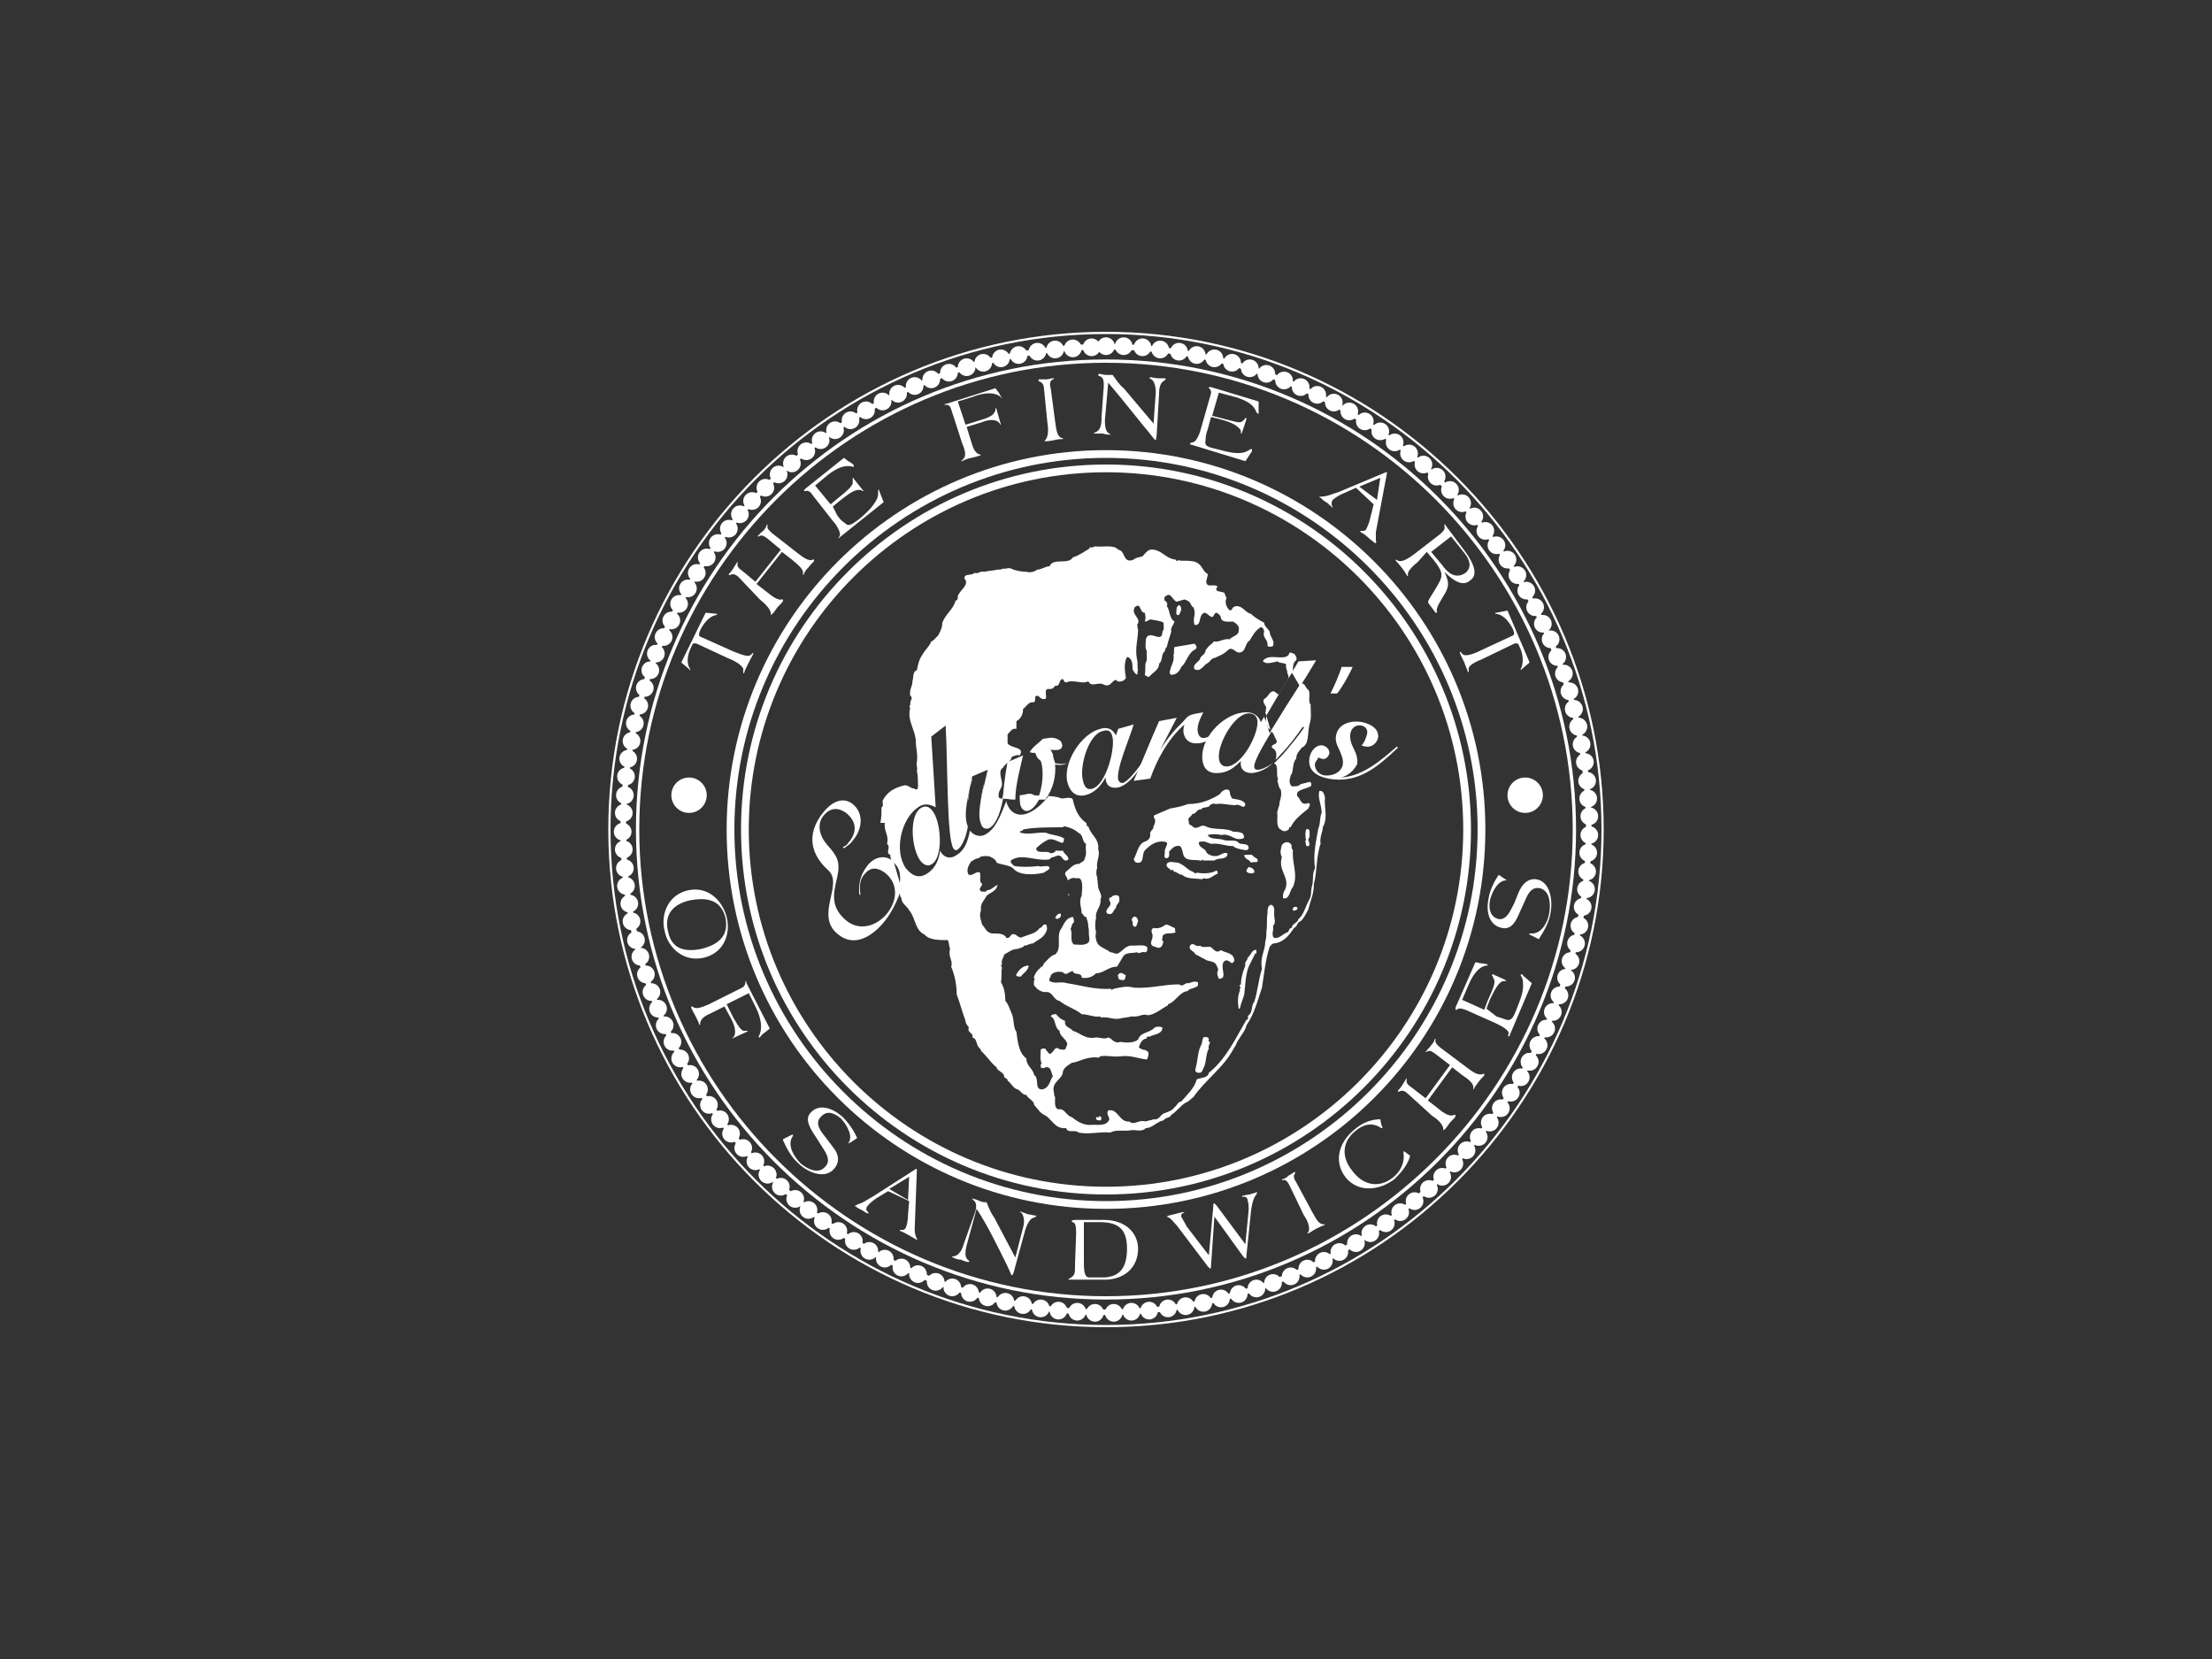<?xml version="1.0" encoding="utf-8"?>
<!-- Generator: Adobe Illustrator 17.1.0, SVG Export Plug-In . SVG Version: 6.00 Build 0)  -->
<!DOCTYPE svg PUBLIC "-//W3C//DTD SVG 1.1//EN" "http://www.w3.org/Graphics/SVG/1.1/DTD/svg11.dtd">
<svg version="1.1" id="Layer_1" xmlns="http://www.w3.org/2000/svg" xmlns:xlink="http://www.w3.org/1999/xlink" x="0px" y="0px"
	 viewBox="0 0 200 150" enable-background="new 0 0 200 150" xml:space="preserve">
<rect x="0" y="0" width="200" height="150" fill="#333333" stroke="none"/>
<g>
	<path fill="#FFFFFF" d="M114.4,64.4c0,0.1,0.1,0.2,0.1,0.3l1.1-1.9c-0.2-0.1-0.3-0.3-0.5-0.3c-0.4,0.1-0.4,0.5-0.8,0.7
		c-0.2,0.3,0.1,0.5,0.2,0.8C114.4,64.1,114.5,64.4,114.4,64.4z"/>
	<path fill="#FFFFFF" d="M115.5,59.8c0.2,0.2,0.7,0.1,0.8,0.3c-0.1,0.3,0.1,0.4,0.1,0.8c0.1,0.1,0.1,0.3,0.1,0.4l0.4-0.6l0,0
		c0-0.4,0-0.8,0.3-1c0.1-0.3-0.1-0.4-0.1-0.5c-0.1-0.1-0.3-0.2-0.5-0.2c-0.2,0.8-1.4,0.2-2.1,0.5c-0.1,0.1-0.3,0.1-0.3,0.3
		C114.5,60.1,115,59.9,115.5,59.8z"/>
	<g>
		<g>
			<path fill="#FFFFFF" d="M100,117.5c-23.4,0-42.5-19.1-42.5-42.5s19-42.5,42.5-42.5s42.5,19.1,42.5,42.5S123.4,117.5,100,117.5z
				 M100,32.8c-23.3,0-42.2,19-42.2,42.2s19,42.2,42.2,42.2s42.2-19,42.2-42.2S123.3,32.8,100,32.8z"/>
		</g>
	</g>
	<g>
		<g>
			<path fill="#FFFFFF" d="M100,109.3C81.1,109.3,65.7,94,65.7,75c0-18.9,15.4-34.3,34.3-34.3s34.3,15.4,34.3,34.3
				C134.3,94,118.9,109.3,100,109.3z M100,41.4c-18.5,0-33.6,15.1-33.6,33.6s15.1,33.6,33.6,33.6c18.5,0,33.6-15.1,33.6-33.6
				S118.5,41.4,100,41.4z"/>
		</g>
	</g>
	<g>
		<g>
			<path fill="#FFFFFF" d="M100,118.9c-24.2,0-43.9-19.7-43.9-43.9S75.8,31.1,100,31.1c24.2,0,43.9,19.7,43.9,43.9
				S124.2,118.9,100,118.9z M100,31.6C76,31.6,56.6,51,56.6,75c0,24,19.5,43.4,43.4,43.4c24,0,43.4-19.5,43.4-43.4
				C143.4,51,124,31.6,100,31.6z"/>
		</g>
	</g>
	<g>
		<g>
			<circle fill="#FFFFFF" cx="137.9" cy="71.9" r="1.6"/>
		</g>
	</g>
	<g>
		<g>
			<path fill="#FFFFFF" d="M100,120c-24.8,0-45-20.2-45-45s20.2-45,45-45s45,20.2,45,45S124.8,120,100,120z M100,30.2
				c-24.7,0-44.8,20.1-44.8,44.8s20.1,44.8,44.8,44.8s44.8-20.1,44.8-44.8S124.7,30.2,100,30.2z"/>
		</g>
	</g>
	<g>
		<g>
			<path fill="#FFFFFF" d="M100,108c-18.2,0-33-14.8-33-33s14.8-33,33-33s33,14.8,33,33S118.2,108,100,108z M100,42.7
				c-17.8,0-32.3,14.5-32.3,32.3c0,17.8,14.5,32.3,32.3,32.3s32.3-14.5,32.3-32.3C132.3,57.2,117.8,42.7,100,42.7z"/>
		</g>
	</g>
	<g>
		<g>
			<g>
				<circle fill="#FFFFFF" cx="100" cy="31.3" r="0.8"/>
			</g>
		</g>
		<g>
			<g>
				<circle fill="#FFFFFF" cx="101.6" cy="31.3" r="0.8"/>
			</g>
		</g>
		<g>
			<g>
				<circle fill="#FFFFFF" cx="103.3" cy="31.4" r="0.8"/>
			</g>
		</g>
		<g>
			<g>
				<circle fill="#FFFFFF" cx="104.9" cy="31.6" r="0.8"/>
			</g>
		</g>
		<g>
			<g>
				<circle fill="#FFFFFF" cx="106.6" cy="31.8" r="0.8"/>
			</g>
		</g>
		<g>
			<g>
				<circle fill="#FFFFFF" cx="108.2" cy="32.1" r="0.8"/>
			</g>
		</g>
		<g>
			<g>
				<circle fill="#FFFFFF" cx="109.8" cy="32.4" r="0.8"/>
			</g>
		</g>
		<g>
			<g>
				<circle fill="#FFFFFF" cx="111.4" cy="32.8" r="0.8"/>
			</g>
		</g>
		<g>
			<g>
				<circle fill="#FFFFFF" cx="113" cy="33.3" r="0.8"/>
			</g>
		</g>
		<g>
			<g>
				<circle fill="#FFFFFF" cx="114.5" cy="33.8" r="0.8"/>
			</g>
		</g>
		<g>
			<g>
				<circle fill="#FFFFFF" cx="116.1" cy="34.4" r="0.8"/>
			</g>
		</g>
		<g>
			<g>
				<circle fill="#FFFFFF" cx="117.6" cy="35" r="0.8"/>
			</g>
		</g>
		<g>
			<g>
				<circle fill="#FFFFFF" cx="119.1" cy="35.7" r="0.8"/>
			</g>
		</g>
		<g>
			<g>
				<circle fill="#FFFFFF" cx="120.6" cy="36.4" r="0.8"/>
			</g>
		</g>
		<g>
			<g>
				<circle fill="#FFFFFF" cx="122" cy="37.2" r="0.8"/>
			</g>
		</g>
		<g>
			<g>
				<circle fill="#FFFFFF" cx="123.4" cy="38.1" r="0.8"/>
			</g>
		</g>
		<g>
			<g>
				<circle fill="#FFFFFF" cx="124.8" cy="39" r="0.8"/>
			</g>
		</g>
		<g>
			<g>
				<circle fill="#FFFFFF" cx="126.1" cy="40" r="0.8"/>
			</g>
		</g>
		<g>
			<g>
				<circle fill="#FFFFFF" cx="127.4" cy="41" r="0.8"/>
			</g>
		</g>
		<g>
			<g>
				<circle fill="#FFFFFF" cx="128.7" cy="42" r="0.8"/>
			</g>
		</g>
		<g>
			<g>
				<circle fill="#FFFFFF" cx="129.9" cy="43.1" r="0.8"/>
			</g>
		</g>
		<g>
			<g>
				<circle fill="#FFFFFF" cx="131.1" cy="44.3" r="0.8"/>
			</g>
		</g>
		<g>
			<g>
				<circle fill="#FFFFFF" cx="132.2" cy="45.5" r="0.8"/>
			</g>
		</g>
		<g>
			<g>
				<circle fill="#FFFFFF" cx="133.3" cy="46.7" r="0.8"/>
			</g>
		</g>
		<g>
			<g>
				<circle fill="#FFFFFF" cx="134.3" cy="48" r="0.8"/>
			</g>
		</g>
		<g>
			<g>
				<circle fill="#FFFFFF" cx="135.3" cy="49.3" r="0.8"/>
			</g>
		</g>
		<g>
			<g>
				<circle fill="#FFFFFF" cx="136.3" cy="50.6" r="0.8"/>
			</g>
		</g>
		<g>
			<g>
				<circle fill="#FFFFFF" cx="137.2" cy="52" r="0.8"/>
			</g>
		</g>
		<g>
			<g>
				<circle fill="#FFFFFF" cx="138" cy="53.4" r="0.8"/>
			</g>
		</g>
		<g>
			<g>
				<circle fill="#FFFFFF" cx="138.8" cy="54.9" r="0.8"/>
			</g>
		</g>
		<g>
			<g>
				<circle fill="#FFFFFF" cx="139.5" cy="56.4" r="0.8"/>
			</g>
		</g>
		<g>
			<g>
				<circle fill="#FFFFFF" cx="140.2" cy="57.8" r="0.8"/>
			</g>
		</g>
		<g>
			<g>
				<circle fill="#FFFFFF" cx="140.8" cy="59.4" r="0.8"/>
			</g>
		</g>
		<g>
			<g>
				<circle fill="#FFFFFF" cx="141.4" cy="60.9" r="0.8"/>
			</g>
		</g>
		<g>
			<g>
				<circle fill="#FFFFFF" cx="141.9" cy="62.5" r="0.8"/>
			</g>
		</g>
		<g>
			<g>
				<circle fill="#FFFFFF" cx="142.3" cy="64.1" r="0.8"/>
			</g>
		</g>
		<g>
			<g>
				<circle fill="#FFFFFF" cx="142.7" cy="65.7" r="0.8"/>
			</g>
		</g>
		<g>
			<g>
				<circle fill="#FFFFFF" cx="142.3" cy="64.1" r="0.8"/>
			</g>
		</g>
		<g>
			<g>
				<circle fill="#FFFFFF" cx="142.7" cy="65.7" r="0.8"/>
			</g>
		</g>
		<g>
			<g>
				<circle fill="#FFFFFF" cx="143" cy="67.3" r="0.8"/>
			</g>
		</g>
		<g>
			<g>
				<circle fill="#FFFFFF" cx="143.3" cy="68.9" r="0.8"/>
			</g>
		</g>
		<g>
			<g>
				<circle fill="#FFFFFF" cx="143.5" cy="70.6" r="0.8"/>
			</g>
		</g>
		<g>
			<g>
				<circle fill="#FFFFFF" cx="143.6" cy="72.2" r="0.8"/>
			</g>
		</g>
		<g>
			<g>
				<circle fill="#FFFFFF" cx="143.7" cy="73.8" r="0.8"/>
			</g>
		</g>
		<g>
			<g>
				<circle fill="#FFFFFF" cx="143.7" cy="75.5" r="0.8"/>
			</g>
		</g>
		<g>
			<g>
				<circle fill="#FFFFFF" cx="143.6" cy="77.1" r="0.8"/>
			</g>
		</g>
		<g>
			<g>
				<circle fill="#FFFFFF" cx="143.5" cy="78.8" r="0.8"/>
			</g>
		</g>
		<g>
			<g>
				<circle fill="#FFFFFF" cx="143.4" cy="80.4" r="0.8"/>
			</g>
		</g>
		<g>
			<g>
				<circle fill="#FFFFFF" cx="143.1" cy="82" r="0.8"/>
			</g>
		</g>
		<g>
			<g>
				<circle fill="#FFFFFF" cx="142.8" cy="83.7" r="0.8"/>
			</g>
		</g>
		<g>
			<g>
				<circle fill="#FFFFFF" cx="142.5" cy="85.3" r="0.8"/>
			</g>
		</g>
		<g>
			<g>
				<circle fill="#FFFFFF" cx="142" cy="86.9" r="0.8"/>
			</g>
		</g>
		<g>
			<g>
				<circle fill="#FFFFFF" cx="141.6" cy="88.4" r="0.8"/>
			</g>
		</g>
		<g>
			<g>
				<circle fill="#FFFFFF" cx="141" cy="90" r="0.8"/>
			</g>
		</g>
		<g>
			<g>
				<circle fill="#FFFFFF" cx="140.4" cy="91.5" r="0.8"/>
			</g>
		</g>
		<g>
			<g>
				<circle fill="#FFFFFF" cx="139.8" cy="93" r="0.8"/>
			</g>
		</g>
		<g>
			<g>
				<circle fill="#FFFFFF" cx="139.1" cy="94.5" r="0.8"/>
			</g>
		</g>
		<g>
			<g>
				<circle fill="#FFFFFF" cx="138.3" cy="96" r="0.8"/>
			</g>
		</g>
		<g>
			<g>
				<circle fill="#FFFFFF" cx="139.1" cy="94.5" r="0.8"/>
			</g>
		</g>
		<g>
			<g>
				<circle fill="#FFFFFF" cx="138.3" cy="96" r="0.8"/>
			</g>
		</g>
		<g>
			<g>
				<circle fill="#FFFFFF" cx="137.5" cy="97.4" r="0.8"/>
			</g>
		</g>
		<g>
			<g>
				<circle fill="#FFFFFF" cx="136.6" cy="98.8" r="0.8"/>
			</g>
		</g>
		<g>
			<g>
				<circle fill="#FFFFFF" cx="135.7" cy="100.2" r="0.8"/>
			</g>
		</g>
		<g>
			<g>
				<circle fill="#FFFFFF" cx="134.7" cy="101.5" r="0.8"/>
			</g>
		</g>
		<g>
			<g>
				<circle fill="#FFFFFF" cx="133.7" cy="102.8" r="0.8"/>
			</g>
		</g>
		<g>
			<g>
				<circle fill="#FFFFFF" cx="132.6" cy="104" r="0.8"/>
			</g>
		</g>
		<g>
			<g>
				<circle fill="#FFFFFF" cx="131.5" cy="105.2" r="0.8"/>
			</g>
		</g>
		<g>
			<g>
				<circle fill="#FFFFFF" cx="130.4" cy="106.4" r="0.8"/>
			</g>
		</g>
		<g>
			<g>
				<circle fill="#FFFFFF" cx="129.2" cy="107.5" r="0.8"/>
			</g>
		</g>
		<g>
			<g>
				<circle fill="#FFFFFF" cx="127.9" cy="108.6" r="0.8"/>
			</g>
		</g>
		<g>
			<g>
				<circle fill="#FFFFFF" cx="126.6" cy="109.6" r="0.8"/>
			</g>
		</g>
		<g>
			<g>
				<circle fill="#FFFFFF" cx="125.3" cy="110.6" r="0.8"/>
			</g>
		</g>
		<g>
			<g>
				<circle fill="#FFFFFF" cx="123.9" cy="111.5" r="0.8"/>
			</g>
		</g>
		<g>
			<g>
				<circle fill="#FFFFFF" cx="122.6" cy="112.4" r="0.8"/>
			</g>
		</g>
		<g>
			<g>
				<circle fill="#FFFFFF" cx="121.1" cy="113.2" r="0.8"/>
			</g>
		</g>
		<g>
			<g>
				<circle fill="#FFFFFF" cx="119.7" cy="114" r="0.8"/>
			</g>
		</g>
		<g>
			<g>
				<circle fill="#FFFFFF" cx="118.2" cy="114.7" r="0.8"/>
			</g>
		</g>
		<g>
			<g>
				<circle fill="#FFFFFF" cx="116.7" cy="115.4" r="0.8"/>
			</g>
		</g>
		<g>
			<g>
				<circle fill="#FFFFFF" cx="115.1" cy="116" r="0.8"/>
			</g>
		</g>
		<g>
			<g>
				<circle fill="#FFFFFF" cx="113.6" cy="116.5" r="0.8"/>
			</g>
		</g>
		<g>
			<g>
				<circle fill="#FFFFFF" cx="112" cy="117" r="0.8"/>
			</g>
		</g>
		<g>
			<g>
				<circle fill="#FFFFFF" cx="110.4" cy="117.4" r="0.8"/>
			</g>
		</g>
		<g>
			<g>
				<circle fill="#FFFFFF" cx="108.8" cy="117.8" r="0.8"/>
			</g>
		</g>
		<g>
			<g>
				<circle fill="#FFFFFF" cx="107.2" cy="118.1" r="0.8"/>
			</g>
		</g>
		<g>
			<g>
				<circle fill="#FFFFFF" cx="105.6" cy="118.3" r="0.8"/>
			</g>
		</g>
		<g>
			<g>
				<circle fill="#FFFFFF" cx="103.9" cy="118.5" r="0.8"/>
			</g>
		</g>
		<g>
			<g>
				<circle fill="#FFFFFF" cx="102.3" cy="118.6" r="0.8"/>
			</g>
		</g>
		<g>
			<g>
				<circle fill="#FFFFFF" cx="100.7" cy="118.7" r="0.8"/>
			</g>
		</g>
		<g>
			<g>
				<circle fill="#FFFFFF" cx="99" cy="118.7" r="0.8"/>
			</g>
		</g>
		<g>
			<g>
				<circle fill="#FFFFFF" cx="97.4" cy="118.6" r="0.8"/>
			</g>
		</g>
		<g>
			<g>
				<circle fill="#FFFFFF" cx="95.7" cy="118.5" r="0.8"/>
			</g>
		</g>
		<g>
			<g>
				<circle fill="#FFFFFF" cx="94.1" cy="118.3" r="0.8"/>
			</g>
		</g>
		<g>
			<g>
				<circle fill="#FFFFFF" cx="92.5" cy="118" r="0.8"/>
			</g>
		</g>
		<g>
			<g>
				<circle fill="#FFFFFF" cx="90.9" cy="117.7" r="0.8"/>
			</g>
		</g>
		<g>
			<g>
				<circle fill="#FFFFFF" cx="89.3" cy="117.3" r="0.8"/>
			</g>
		</g>
		<g>
			<g>
				<circle fill="#FFFFFF" cx="87.7" cy="116.9" r="0.8"/>
			</g>
		</g>
		<g>
			<g>
				<circle fill="#FFFFFF" cx="86.1" cy="116.4" r="0.8"/>
			</g>
		</g>
		<g>
			<g>
				<circle fill="#FFFFFF" cx="84.6" cy="115.9" r="0.8"/>
			</g>
		</g>
		<g>
			<g>
				<circle fill="#FFFFFF" cx="83" cy="115.2" r="0.8"/>
			</g>
		</g>
		<g>
			<g>
				<circle fill="#FFFFFF" cx="81.5" cy="114.6" r="0.8"/>
			</g>
		</g>
		<g>
			<g>
				<circle fill="#FFFFFF" cx="80" cy="113.8" r="0.8"/>
			</g>
		</g>
		<g>
			<g>
				<circle fill="#FFFFFF" cx="78.6" cy="113.1" r="0.8"/>
			</g>
		</g>
		<g>
			<g>
				<circle fill="#FFFFFF" cx="77.2" cy="112.2" r="0.8"/>
			</g>
		</g>
		<g>
			<g>
				<circle fill="#FFFFFF" cx="75.8" cy="111.3" r="0.8"/>
			</g>
		</g>
		<g>
			<g>
				<circle fill="#FFFFFF" cx="74.4" cy="110.4" r="0.8"/>
			</g>
		</g>
		<g>
			<g>
				<circle fill="#FFFFFF" cx="73.1" cy="109.4" r="0.8"/>
			</g>
		</g>
		<g>
			<g>
				<circle fill="#FFFFFF" cx="71.9" cy="108.4" r="0.8"/>
			</g>
		</g>
		<g>
			<g>
				<circle fill="#FFFFFF" cx="70.6" cy="107.3" r="0.8"/>
			</g>
		</g>
		<g>
			<g>
				<circle fill="#FFFFFF" cx="69.4" cy="106.2" r="0.8"/>
			</g>
		</g>
		<g>
			<g>
				<circle fill="#FFFFFF" cx="69.4" cy="106.2" r="0.8"/>
			</g>
		</g>
		<g>
			<g>
				<circle fill="#FFFFFF" cx="68.3" cy="105" r="0.8"/>
			</g>
		</g>
		<g>
			<g>
				<circle fill="#FFFFFF" cx="67.2" cy="103.8" r="0.8"/>
			</g>
		</g>
		<g>
			<g>
				<circle fill="#FFFFFF" cx="66.1" cy="102.5" r="0.8"/>
			</g>
		</g>
		<g>
			<g>
				<circle fill="#FFFFFF" cx="65.1" cy="101.2" r="0.8"/>
			</g>
		</g>
		<g>
			<g>
				<circle fill="#FFFFFF" cx="64.1" cy="99.9" r="0.8"/>
			</g>
		</g>
		<g>
			<g>
				<circle fill="#FFFFFF" cx="63.2" cy="98.5" r="0.8"/>
			</g>
		</g>
		<g>
			<g>
				<circle fill="#FFFFFF" cx="62.4" cy="97.1" r="0.8"/>
			</g>
		</g>
		<g>
			<g>
				<circle fill="#FFFFFF" cx="61.5" cy="95.7" r="0.8"/>
			</g>
		</g>
		<g>
			<g>
				<circle fill="#FFFFFF" cx="60.8" cy="94.2" r="0.8"/>
			</g>
		</g>
		<g>
			<g>
				<circle fill="#FFFFFF" cx="60.1" cy="92.7" r="0.8"/>
			</g>
		</g>
		<g>
			<g>
				<circle fill="#FFFFFF" cx="59.5" cy="91.2" r="0.8"/>
			</g>
		</g>
		<g>
			<g>
				<circle fill="#FFFFFF" cx="58.9" cy="89.7" r="0.8"/>
			</g>
		</g>
		<g>
			<g>
				<circle fill="#FFFFFF" cx="58.4" cy="88.1" r="0.8"/>
			</g>
		</g>
		<g>
			<g>
				<circle fill="#FFFFFF" cx="57.9" cy="86.5" r="0.8"/>
			</g>
		</g>
		<g>
			<g>
				<circle fill="#FFFFFF" cx="57.5" cy="85" r="0.8"/>
			</g>
		</g>
		<g>
			<g>
				<circle fill="#FFFFFF" cx="57.1" cy="83.3" r="0.8"/>
			</g>
		</g>
		<g>
			<g>
				<circle fill="#FFFFFF" cx="56.9" cy="81.7" r="0.8"/>
			</g>
		</g>
		<g>
			<g>
				<circle fill="#FFFFFF" cx="56.6" cy="80.1" r="0.8"/>
			</g>
		</g>
		<g>
			<g>
				<circle fill="#FFFFFF" cx="56.5" cy="78.5" r="0.8"/>
			</g>
		</g>
		<g>
			<g>
				<circle fill="#FFFFFF" cx="56.4" cy="76.8" r="0.8"/>
			</g>
		</g>
		<g>
			<g>
				<circle fill="#FFFFFF" cx="56.3" cy="75.2" r="0.8"/>
			</g>
		</g>
		<g>
			<g>
				<circle fill="#FFFFFF" cx="56.4" cy="73.5" r="0.8"/>
			</g>
		</g>
		<g>
			<g>
				<circle fill="#FFFFFF" cx="56.5" cy="71.9" r="0.8"/>
			</g>
		</g>
		<g>
			<g>
				<circle fill="#FFFFFF" cx="56.6" cy="70.2" r="0.8"/>
			</g>
		</g>
		<g>
			<g>
				<circle fill="#FFFFFF" cx="56.8" cy="68.6" r="0.8"/>
			</g>
		</g>
		<g>
			<g>
				<circle fill="#FFFFFF" cx="57.1" cy="67" r="0.8"/>
			</g>
		</g>
		<g>
			<g>
				<circle fill="#FFFFFF" cx="57.4" cy="65.4" r="0.8"/>
			</g>
		</g>
		<g>
			<g>
				<circle fill="#FFFFFF" cx="57.8" cy="63.8" r="0.8"/>
			</g>
		</g>
		<g>
			<g>
				<circle fill="#FFFFFF" cx="58.3" cy="62.2" r="0.8"/>
			</g>
		</g>
		<g>
			<g>
				<circle fill="#FFFFFF" cx="58.8" cy="60.6" r="0.8"/>
			</g>
		</g>
		<g>
			<g>
				<circle fill="#FFFFFF" cx="59.3" cy="59.1" r="0.8"/>
			</g>
		</g>
		<g>
			<g>
				<circle fill="#FFFFFF" cx="60" cy="57.6" r="0.8"/>
			</g>
		</g>
		<g>
			<g>
				<circle fill="#FFFFFF" cx="60.7" cy="56.1" r="0.8"/>
			</g>
		</g>
		<g>
			<g>
				<circle fill="#FFFFFF" cx="61.4" cy="54.6" r="0.8"/>
			</g>
		</g>
		<g>
			<g>
				<circle fill="#FFFFFF" cx="62.2" cy="53.2" r="0.8"/>
			</g>
		</g>
		<g>
			<g>
				<circle fill="#FFFFFF" cx="63" cy="51.8" r="0.8"/>
			</g>
		</g>
		<g>
			<g>
				<circle fill="#FFFFFF" cx="63.9" cy="50.4" r="0.8"/>
			</g>
		</g>
		<g>
			<g>
				<circle fill="#FFFFFF" cx="64.9" cy="49.1" r="0.8"/>
			</g>
		</g>
		<g>
			<g>
				<circle fill="#FFFFFF" cx="65.9" cy="47.8" r="0.8"/>
			</g>
		</g>
		<g>
			<g>
				<circle fill="#FFFFFF" cx="66.9" cy="46.5" r="0.8"/>
			</g>
		</g>
		<g>
			<g>
				<circle fill="#FFFFFF" cx="68" cy="45.3" r="0.8"/>
			</g>
		</g>
		<g>
			<g>
				<circle fill="#FFFFFF" cx="69.2" cy="44.1" r="0.8"/>
			</g>
		</g>
		<g>
			<g>
				<circle fill="#FFFFFF" cx="70.4" cy="42.9" r="0.8"/>
			</g>
		</g>
		<g>
			<g>
				<circle fill="#FFFFFF" cx="71.6" cy="41.9" r="0.8"/>
			</g>
		</g>
		<g>
			<g>
				<circle fill="#FFFFFF" cx="72.9" cy="40.8" r="0.8"/>
			</g>
		</g>
		<g>
			<g>
				<circle fill="#FFFFFF" cx="74.2" cy="39.8" r="0.8"/>
			</g>
		</g>
		<g>
			<g>
				<circle fill="#FFFFFF" cx="75.5" cy="38.9" r="0.8"/>
			</g>
		</g>
		<g>
			<g>
				<circle fill="#FFFFFF" cx="76.9" cy="38" r="0.8"/>
			</g>
		</g>
		<g>
			<g>
				<circle fill="#FFFFFF" cx="78.3" cy="37.1" r="0.8"/>
			</g>
		</g>
		<g>
			<g>
				<circle fill="#FFFFFF" cx="79.8" cy="36.3" r="0.8"/>
			</g>
		</g>
		<g>
			<g>
				<circle fill="#FFFFFF" cx="81.2" cy="35.6" r="0.8"/>
			</g>
		</g>
		<g>
			<g>
				<circle fill="#FFFFFF" cx="82.7" cy="34.9" r="0.8"/>
			</g>
		</g>
		<g>
			<g>
				<circle fill="#FFFFFF" cx="84.2" cy="34.3" r="0.8"/>
			</g>
		</g>
		<g>
			<g>
				<circle fill="#FFFFFF" cx="85.8" cy="33.7" r="0.8"/>
			</g>
		</g>
		<g>
			<g>
				<circle fill="#FFFFFF" cx="87.4" cy="33.2" r="0.8"/>
			</g>
		</g>
		<g>
			<g>
				<circle fill="#FFFFFF" cx="88.9" cy="32.8" r="0.8"/>
			</g>
		</g>
		<g>
			<g>
				<circle fill="#FFFFFF" cx="90.5" cy="32.4" r="0.8"/>
			</g>
		</g>
		<g>
			<g>
				<circle fill="#FFFFFF" cx="92.1" cy="32.1" r="0.8"/>
			</g>
		</g>
		<g>
			<g>
				<circle fill="#FFFFFF" cx="93.8" cy="31.8" r="0.8"/>
			</g>
		</g>
		<g>
			<g>
				<circle fill="#FFFFFF" cx="95.4" cy="31.6" r="0.8"/>
			</g>
		</g>
		<g>
			<g>
				<circle fill="#FFFFFF" cx="97" cy="31.5" r="0.8"/>
			</g>
		</g>
		<g>
			<g>
				<circle fill="#FFFFFF" cx="98.7" cy="31.4" r="0.8"/>
			</g>
		</g>
	</g>
	<g>
		<g>
			<path fill="#FFFFFF" d="M63.8,55.4l1,0.1c0,0,0.1,0,0.1,0c0,0,0,0,0,0c0,0-0.1,0-0.1,0.1c-0.7,0.1-1.2,0.8-1.5,1.4
				c-0.1,0.3-0.2,0.5,0.1,0.6l2.9,1.3c1,0.4,1.4,0.5,1.6,0.3c0.1-0.1,0.2-0.2,0.2-0.2c0,0,0,0,0,0.1c0,0.1-0.1,0.2-0.4,0.8
				c-0.3,0.6-0.4,0.8-0.4,0.9c0,0.1-0.1,0.1-0.1,0c0,0,0-0.1,0-0.2c0.1-0.3-0.6-0.8-1.4-1.1l-2.8-1.3c-0.3-0.1-0.4,0-0.5,0.3
				c-0.3,0.6-0.5,1.4-0.1,2c0,0.1,0.1,0.1,0,0.1c0,0,0,0,0,0c0,0,0,0-0.1-0.1l-0.7-0.6L63.8,55.4z"/>
		</g>
	</g>
	<g>
		<g>
			<path fill="#FFFFFF" d="M66.8,52.2c-0.2-0.2-0.5-0.4-0.8-0.2c0,0-0.1,0-0.1,0c0,0,0-0.1,0-0.1c0.1-0.1,0.2-0.2,0.4-0.5
				c0.1-0.2,0.2-0.3,0.3-0.5c0,0,0.1-0.1,0.1-0.1c0,0,0,0,0,0.1c-0.1,0.3,0.1,0.5,0.4,0.7l1.2,1l2.3-2.9l-1.2-1
				c-0.3-0.2-0.5-0.4-0.8-0.2c0,0-0.1,0-0.1,0c0,0,0-0.1,0.1-0.1c0.1-0.2,0.3-0.3,0.4-0.4c0.2-0.2,0.3-0.4,0.3-0.5
				c0.1-0.1,0.1-0.1,0.1-0.1c0,0,0,0,0,0.1c-0.1,0.3,0.2,0.5,0.4,0.7l2.3,1.8c0.4,0.3,1,0.8,1.4,0.6c0.1,0,0.1-0.1,0.1,0
				c0,0,0,0,0,0.1c0,0.1-0.2,0.2-0.5,0.6c-0.3,0.3-0.4,0.5-0.4,0.6c0,0-0.1,0.1-0.1,0.1c0,0,0-0.1,0-0.1c0.1-0.4-0.4-0.8-1-1.3
				l-0.9-0.7l-2.3,2.9l0.9,0.7c0.6,0.5,1.1,0.8,1.4,0.7c0.1,0,0.1,0,0.1,0c0,0,0,0,0,0.1c0,0.1-0.2,0.3-0.5,0.6
				c-0.3,0.4-0.4,0.6-0.5,0.6c0,0.1-0.1,0.1-0.1,0.1c0,0,0-0.1,0-0.1c0-0.4-0.5-0.9-1-1.3L66.8,52.2z"/>
		</g>
	</g>
	<g>
		<g>
			<path fill="#FFFFFF" d="M75.7,46.6c0.2,0.3,0.4,0.5,0.7,0.7c0.3,0.3,0.5,0.2,1.2-0.3c0.6-0.5,1.3-1.1,1.7-1.9
				c0.1-0.3,0.1-0.4,0.1-0.7c0,0,0-0.1,0-0.1c0,0,0,0,0.1,0c0,0,0,0,0,0.1l0.4,1l-4,3.2c-0.1,0.1-0.1,0.1-0.1,0.1c0,0,0-0.1,0.1-0.2
				c0.2-0.3-0.3-1.1-0.6-1.4l-1.8-2.3c-0.2-0.3-0.4-0.5-0.7-0.4c0,0-0.1,0-0.1,0c0,0,0-0.1,0.1-0.2l3.5-2.8l0.4,0.3
				c0.2,0.1,0.5,0.3,0.5,0.4c0,0,0,0,0,0.1c0,0-0.1,0-0.1,0c-0.7-0.2-1.4,0.1-2.2,0.7l-1.2,1l1.4,1.7l0.6-0.5c1-0.8,1.3-1.1,1.4-1.4
				c0-0.2,0-0.3,0-0.4c0,0,0-0.1,0-0.1c0,0,0.1,0,0.1,0.1l0.8,1c0,0,0.1,0.1,0.1,0.1c0,0,0,0-0.1,0c-0.1-0.1-0.2-0.1-0.4-0.1
				c-0.5,0-1.3,0.7-1.7,1l-0.6,0.5L75.7,46.6z"/>
		</g>
	</g>
	<g>
		<g>
			<path fill="#FFFFFF" d="M90.3,35.5c0.1,0.2,0.3,0.5,0.3,0.5c0,0,0,0,0,0s-0.1,0-0.1-0.1c-0.6-0.5-1.6-0.4-2.6,0l-1.3,0.4l0.7,2.1
				l1.3-0.4c1-0.3,1.2-0.5,1.3-0.7c0.1-0.1,0.1-0.2,0.1-0.3c0,0,0-0.1,0-0.1c0,0,0.1,0,0.1,0.1l0.4,1.4c0,0,0,0,0,0
				c0,0-0.1,0-0.1-0.1c-0.2-0.3-0.7-0.5-1.7-0.1l-1.3,0.4l0.4,1.3c0.2,0.7,0.4,1.1,0.8,1.2c0,0,0.1,0,0.1,0c0,0,0,0-0.1,0.1
				c-0.1,0-0.3,0.1-0.8,0.2c-0.5,0.1-0.8,0.3-0.8,0.3c0,0-0.1,0-0.1,0c0,0,0,0,0.1-0.1c0.4-0.3,0.3-0.8,0-1.5L86,37
				c-0.1-0.3-0.2-0.4-0.5-0.4c0,0-0.1,0-0.1,0c0,0,0-0.1,0.2-0.1l4.4-1.4L90.3,35.5z"/>
		</g>
	</g>
	<g>
		<g>
			<path fill="#FFFFFF" d="M94.4,35.2c0-0.3-0.1-0.6-0.4-0.7c0,0-0.1,0-0.1-0.1c0-0.1,0-0.1,0.1-0.1c0.1,0,0.3,0,0.6,0
				c0.2,0,0.4-0.1,0.6-0.1c0,0,0.1,0,0.1,0c0,0,0,0.1-0.1,0.1c-0.3,0.1-0.3,0.5-0.2,0.8l0.4,3c0.1,0.8,0.2,1.4,0.6,1.5
				c0.1,0,0.1,0,0.1,0.1c0,0,0,0-0.1,0c-0.1,0-0.3,0-0.7,0.1c-0.5,0.1-0.7,0.1-0.8,0.1c-0.1,0-0.1,0-0.1,0c0,0,0.1,0,0.1-0.1
				c0.3-0.3,0.3-1,0.2-1.6L94.4,35.2z"/>
		</g>
	</g>
	<g>
		<g>
			<path fill="#FFFFFF" d="M99.8,34.9c0-0.4,0-0.8-0.4-0.9c0,0-0.1,0-0.1-0.1c0,0,0-0.1,0.1-0.1c0.1,0,0.4,0.1,0.6,0.1
				c0.2,0,0.5,0,0.6,0c0.3,0.4,0.6,0.9,1,1.2l2.7,3.2l0.2-2.8c0-0.7-0.2-1.1-0.4-1.2c-0.1-0.1-0.2-0.1-0.2-0.1c0,0,0.1-0.1,0.1-0.1
				c0.1,0,0.5,0.1,0.7,0.1c0.2,0,0.4,0,0.6,0c0.1,0,0.1,0.1,0.1,0.1c0,0,0,0-0.1,0.1c-0.2,0.1-0.5,0.3-0.5,1.2l-0.2,3.4
				c0,0.4-0.1,0.8-0.1,0.8l0,0c-0.1,0-0.2-0.2-0.7-0.8c-1-1.2-2.4-3-3.6-4.4L99.9,38c0,0.9,0.2,1.1,0.4,1.2c0.1,0.1,0.2,0.1,0.2,0.1
				c0,0,0,0-0.1,0c-0.1,0-0.4,0-0.7-0.1c-0.2,0-0.6,0-0.7,0c-0.1,0-0.1,0-0.1,0c0-0.1,0.2-0.1,0.3-0.2c0.3-0.2,0.4-0.6,0.4-1.3
				L99.8,34.9z"/>
		</g>
	</g>
	<g>
		<g>
			<path fill="#FFFFFF" d="M109.2,38.8c-0.1,0.3-0.2,0.6-0.2,1c-0.1,0.5,0.1,0.6,1,0.8c0.8,0.2,1.7,0.5,2.5,0.3
				c0.3-0.1,0.4-0.2,0.6-0.3c0,0,0.1,0,0.1,0c0,0,0,0,0,0.1c0,0,0,0.1,0,0.1l-0.6,0.9l-4.9-1.5c-0.1,0-0.1,0-0.1-0.1
				c0,0,0.1-0.1,0.2-0.1c0.4,0,0.7-0.9,0.8-1.3l0.8-2.8c0.1-0.3,0.2-0.6-0.1-0.8c0,0,0,0,0-0.1c0,0,0.1,0,0.2,0l4.3,1.3l0,0.5
				c0,0.2,0,0.6,0,0.6c0,0,0,0-0.1,0c0,0,0-0.1-0.1-0.1c-0.2-0.7-0.9-1.1-1.9-1.4l-1.5-0.4l-0.6,2.1l0.8,0.2
				c1.2,0.3,1.7,0.5,1.9,0.3c0.2-0.1,0.2-0.2,0.3-0.3c0,0,0,0,0.1,0c0,0,0,0.1,0,0.1l-0.4,1.2c0,0,0,0.1-0.1,0.1c0,0,0,0,0-0.1
				c0-0.1,0-0.3-0.2-0.4c-0.3-0.4-1.3-0.7-1.7-0.8l-0.8-0.2L109.2,38.8z"/>
		</g>
	</g>
	<g>
		<g>
			<path fill="#FFFFFF" d="M122.6,44.1l-1.1,0.5c-0.3,0.1-0.8,0.4-1,0.6c-0.1,0.1-0.1,0.3-0.1,0.4c0,0.1,0.1,0.2,0.1,0.3
				c0,0-0.1,0-0.1-0.1c-0.2-0.1-0.3-0.3-0.5-0.4c-0.2-0.1-0.3-0.2-0.5-0.4c-0.1,0-0.1-0.1-0.1-0.1c0,0,0.2,0,0.2,0
				c0.5,0,1.1-0.3,1.5-0.4l4.3-1.8c0,0,0.1,0,0.1,0l0,0c0,0,0,0.1,0,0.1l-1,5.3c0,0.3,0,0.6,0,0.8c0,0.1,0.1,0.1,0,0.2
				c0,0,0,0-0.1,0c-0.2-0.2-0.4-0.3-0.6-0.5c-0.2-0.2-0.5-0.4-0.7-0.5c0,0,0,0,0-0.1c0,0,0.1,0,0.2,0c0.1,0,0.2,0,0.3-0.1
				c0.1-0.2,0.3-0.6,0.4-1.1l0.3-1.2L122.6,44.1z M124.8,43.2l-1.9,0.8l1.6,1.2L124.8,43.2z"/>
		</g>
	</g>
	<g>
		<g>
			<path fill="#FFFFFF" d="M128.2,50.8c-0.5,0.4-1,0.9-0.9,1.2c0,0.1,0,0.1,0,0.1c0,0-0.1,0-0.1-0.1c-0.1-0.1-0.1-0.2-0.4-0.6
				c-0.4-0.5-0.5-0.6-0.6-0.7c0,0,0-0.1,0-0.1c0,0,0.1,0,0.2,0.1c0.3,0.1,0.7,0,1.6-0.7l2.2-1.7c0.2-0.2,0.5-0.4,0.4-0.7
				c0-0.1,0-0.1,0-0.2c0,0,0.1,0,0.1,0.1l1.5,2c1.4,1.8,1.3,2.6,0.7,3c-0.8,0.7-1.9-0.4-2.3-0.8l0,0c0.4,0.9,0.5,1.3-0.1,2.2
				c-0.2,0.4-0.6,0.9-0.6,1.3c0,0.2,0.1,0.2,0,0.2c0,0,0,0-0.1,0l-0.6-0.8c-0.1-0.1-0.1-0.2,0-0.4c0.3-0.5,0.7-1.1,0.9-1.5
				c0.4-0.7,0.3-1.1-0.5-2.1l-0.6-0.7L128.2,50.8z M129.4,49.9l1,1.2c0.5,0.7,1.2,1.3,2.1,0.7c0.6-0.5,0.4-1.2-0.1-1.8l-1.2-1.5
				L129.4,49.9z"/>
		</g>
	</g>
	<g>
		<g>
			<path fill="#FFFFFF" d="M138.3,59.9l-0.7,0.6c0,0,0,0-0.1,0.1c0,0,0,0,0,0c0,0,0-0.1,0-0.1c0.3-0.6,0.2-1.4-0.1-2
				c-0.1-0.3-0.2-0.4-0.5-0.3l-2.9,1.4c-1,0.4-1.3,0.7-1.2,1c0,0.1,0,0.2,0,0.2c0,0,0,0-0.1-0.1c0-0.1-0.1-0.2-0.3-0.8
				c-0.3-0.6-0.4-0.8-0.4-0.9c0-0.1,0-0.1,0-0.1c0,0,0.1,0.1,0.2,0.2c0.2,0.3,0.9,0.1,1.7-0.3l2.8-1.3c0.3-0.1,0.2-0.3,0.1-0.6
				c-0.3-0.6-0.8-1.3-1.5-1.4c-0.1,0-0.1,0-0.1-0.1c0,0,0,0,0,0c0,0,0,0,0.1,0l1-0.2L138.3,59.9z"/>
		</g>
	</g>
	<g>
		<g>
			<path fill="#FFFFFF" d="M62.2,80.5c1.8-0.4,3.1,0.9,3.5,2.4c0.4,1.6-0.3,3.3-2.1,3.7c-1.8,0.4-3.2-0.9-3.5-2.4
				C59.7,82.7,60.4,80.9,62.2,80.5z M63.4,85.8c1.6-0.4,2.5-1.2,2.2-2.8c-0.4-1.6-1.6-1.9-3.2-1.6c-1.4,0.3-2.4,1.2-2,2.8
				C60.7,85.8,61.9,86.1,63.4,85.8z"/>
		</g>
	</g>
	<g>
		<g>
			<path fill="#FFFFFF" d="M69.1,93.4c-0.2,0.1-0.4,0.4-0.4,0.4c0,0,0,0-0.1,0c0,0,0-0.1,0-0.1C69,93,68.8,92,68.3,91l-0.6-1.2l-2,1
				l0.6,1.2c0.5,0.9,0.7,1.1,0.9,1.2c0.1,0,0.2,0,0.3,0c0,0,0.1,0,0.1,0c0,0,0,0.1-0.1,0.1l-1.3,0.6c0,0,0,0,0,0c0,0,0-0.1,0.1-0.1
				c0.2-0.2,0.3-0.8-0.2-1.7L65.5,91l-1.2,0.6c-0.7,0.3-1,0.6-1,1c0,0,0,0.1,0,0.1s0,0-0.1-0.1c0-0.1-0.1-0.3-0.3-0.7
				c-0.2-0.4-0.4-0.7-0.4-0.8c0,0,0-0.1,0-0.1c0,0,0,0,0.1,0c0.3,0.3,0.8,0.1,1.5-0.2l3-1.5c0.2-0.1,0.3-0.3,0.3-0.5
				c0,0,0-0.1,0-0.1c0,0,0.1,0,0.1,0.2l2.1,4.1L69.1,93.4z"/>
		</g>
	</g>
	<g>
		<g>
			<path fill="#FFFFFF" d="M73.7,102.7c-0.4-0.6-1-1.5-0.4-2.1c0.7-0.8,1.9-0.5,2.9,0.4c0.5,0.5,1,1.2,1.3,1.9l-0.6,0.4
				c-0.1,0-0.2,0.1-0.2,0.1c0,0,0-0.1,0.1-0.2c0.3-0.7-0.4-1.7-0.8-2.1c-0.5-0.4-1.2-0.8-1.8-0.1c-0.6,0.6,0.1,1.4,0.5,1.9l0.6,0.8
				c0.5,0.6,0.7,1.3,0.1,2c-0.9,1-2.5,0.2-3.2-0.5c-0.6-0.5-1.1-1.4-1.4-2.1c0-0.1,0-0.1,0-0.1c0,0,0,0,0,0l0.8-0.4c0,0,0.1,0,0.1,0
				c0,0,0,0.1,0,0.1c-0.6,0.8,0.1,1.9,0.7,2.5c0.6,0.5,1.6,1,2.2,0.3c0.5-0.5,0.2-1.1-0.2-1.7L73.7,102.7z"/>
		</g>
	</g>
	<g>
		<g>
			<path fill="#FFFFFF" d="M80.3,107.7l-1,0.6c-0.3,0.2-0.7,0.5-0.9,0.8c-0.1,0.1-0.1,0.3,0,0.4c0.1,0.1,0.2,0.2,0.1,0.2
				c0,0-0.1,0-0.1,0c-0.2-0.1-0.3-0.2-0.5-0.3c-0.2-0.1-0.4-0.2-0.5-0.3c-0.1,0-0.1-0.1-0.1-0.1c0,0,0.2,0,0.2-0.1
				c0.5-0.1,1-0.5,1.4-0.7l3.9-2.5c0,0,0.1,0,0.1,0l0,0c0,0,0,0.1,0,0.1l-0.2,5.4c0,0.3,0.1,0.6,0.2,0.8c0,0.1,0.1,0.1,0.1,0.1
				c0,0,0,0-0.1,0c-0.2-0.1-0.5-0.3-0.7-0.4c-0.2-0.1-0.5-0.3-0.8-0.4c0,0-0.1,0,0-0.1c0,0,0.1,0,0.2,0c0.1,0,0.2,0,0.3-0.2
				c0.1-0.2,0.2-0.7,0.2-1.2l0.1-1.2L80.3,107.7z M82.2,106.4l-1.8,1.1l1.7,1L82.2,106.4z"/>
		</g>
	</g>
	<g>
		<g>
			<path fill="#FFFFFF" d="M88.2,109.5c0.1-0.4,0.1-0.8-0.2-1c0,0-0.1-0.1-0.1-0.1c0,0,0-0.1,0.1,0c0.1,0,0.4,0.1,0.6,0.2
				c0.2,0.1,0.4,0.1,0.6,0.1c0.2,0.5,0.4,1,0.7,1.4l1.9,3.6l0.7-2.7c0.2-0.7,0-1.1-0.1-1.3c-0.1-0.1-0.2-0.1-0.2-0.1
				c0,0,0.1-0.1,0.2,0c0.1,0,0.5,0.2,0.6,0.2c0.2,0,0.4,0.1,0.6,0.1c0.1,0,0.1,0.1,0.1,0.1c0,0-0.1,0-0.2,0.1
				c-0.2,0-0.5,0.2-0.8,1.1l-0.9,3.3c-0.1,0.4-0.2,0.8-0.3,0.8l0,0c-0.1,0-0.1-0.2-0.5-1c-0.7-1.4-1.7-3.5-2.7-5l-0.9,3.3
				c-0.2,0.8-0.1,1.1,0.1,1.3c0.1,0.1,0.2,0.1,0.1,0.2c0,0,0,0-0.1,0c-0.1,0-0.4-0.1-0.6-0.2c-0.2,0-0.6-0.1-0.7-0.2
				c-0.1,0-0.1,0-0.1-0.1c0,0,0.2,0,0.4-0.1c0.3-0.2,0.5-0.5,0.7-1.2L88.2,109.5z"/>
		</g>
	</g>
	<g>
		<g>
			<path fill="#FFFFFF" d="M97.3,111.5c0-0.8-0.1-0.9-0.3-1c-0.1,0-0.1-0.1-0.1-0.1c0,0,0-0.1,0.3-0.1l2.6,0c2.1,0,3.1,1.3,3.1,2.6
				c0,1.6-1.1,2.7-2.8,2.8c-0.2,0-0.4,0-0.7,0c-0.2,0-0.6,0-1,0l-1,0c-0.4,0-0.6,0-0.7,0c0,0-0.1,0-0.1,0c0,0,0-0.1,0.1-0.1
				c0.5-0.3,0.5-0.4,0.5-1.3L97.3,111.5z M98,114.2c0,1.1,0.2,1.3,0.5,1.3c0.3,0,0.6,0,0.8,0c0.2,0,0.4,0,0.6,0c1.2-0.1,2-0.7,2-2.6
				c0-1.8-0.8-2.4-2.5-2.4l-1.4,0L98,114.2z"/>
		</g>
	</g>
	<g>
		<g>
			<path fill="#FFFFFF" d="M109.3,113.5l0.4-4.4c0-0.2,0-0.3,0.1-0.3l0,0c0,0,0.1,0.1,0.2,0.2l2.6,3.5l0.3-3.1c0-0.3,0-0.6-0.1-0.9
				c0-0.2-0.2-0.3-0.3-0.3c-0.1,0-0.2,0-0.2,0c0,0,0-0.1,0.1-0.1c0.1,0,0.4-0.1,0.6-0.1c0.2-0.1,0.4-0.1,0.6-0.2c0.1,0,0.1,0,0.1,0
				c0,0-0.1,0.1-0.1,0.2c-0.2,0.2-0.4,0.7-0.5,1.6l-0.4,3.9c0,0.1,0,0.3-0.1,0.3l0,0c0,0-0.1-0.1-0.2-0.2l-2.6-3.6l0,0l-0.3,4.4
				c0,0.1,0,0.3-0.1,0.3l0,0c0,0-0.1-0.1-0.2-0.2l-2.8-3.7c-0.3-0.3-0.5-0.6-0.7-0.7c-0.2-0.1-0.2-0.1-0.2-0.1c0,0,0.1-0.1,0.2-0.1
				l1.2-0.3c0.2,0,0.2,0,0.2,0c0,0-0.1,0.1-0.2,0.1c-0.1,0.1-0.1,0.2-0.1,0.3c0.1,0.2,0.3,0.5,0.5,0.9L109.3,113.5z"/>
		</g>
	</g>
	<g>
		<g>
			<path fill="#FFFFFF" d="M116.6,107.2c-0.1-0.2-0.3-0.6-0.6-0.5c0,0-0.1,0-0.1,0c0,0,0-0.1,0.1-0.1c0.1,0,0.3-0.1,0.5-0.3
				c0.2-0.1,0.3-0.2,0.5-0.3c0,0,0.1-0.1,0.1,0c0,0,0,0.1,0,0.1c-0.2,0.2-0.1,0.5,0.1,0.8l1.4,2.6c0.4,0.7,0.6,1.2,1.1,1.2
				c0.1,0,0.1,0,0.1,0c0,0,0,0-0.1,0.1c-0.1,0-0.3,0.1-0.7,0.3c-0.4,0.2-0.6,0.4-0.7,0.4c-0.1,0-0.1,0-0.1,0c0,0,0-0.1,0.1-0.1
				c0.2-0.4-0.1-1.1-0.4-1.5L116.6,107.2z"/>
		</g>
	</g>
	<g>
		<g>
			<path fill="#FFFFFF" d="M124.9,101.7c0.1,0.2,0.1,0.3,0.1,0.3c0,0-0.1,0-0.1,0c-0.9-0.6-1.7-0.3-2.4,0.3c-1.2,1-1.2,2.4-0.2,3.6
				c0.9,1.2,2.3,1.6,3.6,0.6c0.9-0.7,1.1-1.6,1-2.2c0-0.1,0-0.1,0-0.2c0,0,0.1,0,0.2,0.1l0.4,0.3c-0.2,0.8-0.8,1.5-1.4,2.1
				c-1.3,1-3.2,1.3-4.4-0.1c-1.2-1.5-0.6-3.3,0.8-4.4c0.7-0.6,1.5-0.9,2.3-0.9L124.9,101.7z"/>
		</g>
	</g>
	<g>
		<g>
			<path fill="#FFFFFF" d="M127.3,98.9c-0.2-0.2-0.5-0.4-0.8-0.2c0,0-0.1,0-0.1,0c0,0,0-0.1,0-0.1c0.1-0.1,0.2-0.2,0.4-0.5
				c0.1-0.2,0.2-0.3,0.3-0.5c0,0,0.1-0.1,0.1-0.1c0,0,0,0,0,0.1c-0.1,0.3,0.1,0.5,0.4,0.7l1.3,1l2.2-3l-1.3-1
				c-0.3-0.2-0.5-0.4-0.8-0.2c0,0-0.1,0-0.1,0c0,0,0-0.1,0.1-0.1c0.1-0.2,0.3-0.3,0.4-0.5c0.2-0.2,0.3-0.4,0.3-0.5
				c0.1-0.1,0.1-0.1,0.1-0.1c0,0,0,0,0,0.1c-0.1,0.3,0.2,0.5,0.4,0.7l2.4,1.8c0.4,0.3,1,0.8,1.5,0.6c0.1,0,0.1-0.1,0.1,0
				c0,0,0,0,0,0.1c0,0.1-0.2,0.2-0.5,0.6c-0.2,0.3-0.4,0.5-0.4,0.6c0,0-0.1,0.1-0.1,0.1c0,0,0-0.1,0-0.1c0.1-0.4-0.4-0.8-1-1.2
				l-0.9-0.7l-2.2,3l0.9,0.7c0.6,0.5,1.1,0.8,1.5,0.6c0.1,0,0.1,0,0.1,0c0,0,0,0,0,0.1c0,0.1-0.2,0.3-0.5,0.6
				c-0.3,0.4-0.4,0.6-0.5,0.6c0,0.1-0.1,0.1-0.1,0.1c0,0,0-0.1,0-0.1c0-0.4-0.5-0.9-1-1.2L127.3,98.9z"/>
		</g>
	</g>
	<g>
		<g>
			<path fill="#FFFFFF" d="M135.3,91.9c0.3,0.1,0.6,0.2,0.9,0.3c0.4,0.1,0.6-0.1,0.9-0.9c0.3-0.8,0.7-1.6,0.6-2.5
				c0-0.3-0.1-0.4-0.2-0.6c0,0,0-0.1,0-0.1c0,0,0,0,0.1,0c0,0,0.1,0,0.1,0.1l0.8,0.7l-2,4.7c0,0.1,0,0.1-0.1,0.1c0,0-0.1-0.1,0-0.2
				c0.1-0.4-0.8-0.8-1.2-1l-2.7-1.2c-0.3-0.1-0.6-0.2-0.8,0c0,0,0,0-0.1,0c0,0,0-0.1,0-0.2l1.8-4.1l0.5,0.1c0.2,0,0.6,0.1,0.6,0.1
				c0,0,0,0,0,0.1c0,0-0.1,0-0.1,0c-0.7,0.1-1.2,0.8-1.6,1.7l-0.6,1.4l2,0.9l0.3-0.8c0.5-1.1,0.7-1.6,0.6-1.9
				c-0.1-0.2-0.1-0.3-0.2-0.4c0,0,0,0,0-0.1c0,0,0.1,0,0.1,0l1.1,0.5c0,0,0.1,0.1,0.1,0.1c0,0,0,0-0.1,0c-0.1,0-0.3,0-0.4,0.1
				c-0.4,0.3-0.8,1.2-1,1.6l-0.3,0.8L135.3,91.9z"/>
		</g>
	</g>
	<g>
		<g>
			<path fill="#FFFFFF" d="M137.4,82.5c-0.3,0.7-0.7,1.6-1.6,1.4c-1.1-0.2-1.5-1.4-1.2-2.7c0.1-0.7,0.5-1.5,0.9-2.1l0.6,0.4
				c0.1,0.1,0.2,0.1,0.2,0.1c0,0-0.1,0-0.2,0c-0.8,0.1-1.3,1.3-1.4,1.9c-0.1,0.6,0,1.4,0.8,1.6c0.8,0.1,1.1-0.9,1.4-1.4l0.4-1
				c0.3-0.7,0.8-1.3,1.6-1.2c1.3,0.2,1.5,2,1.3,3c-0.1,0.8-0.6,1.7-1,2.3c0,0.1-0.1,0.1-0.1,0.1c0,0,0,0,0,0l-0.8-0.4
				c0,0-0.1,0,0-0.1c0,0,0,0,0.1,0c1,0.1,1.6-1.1,1.7-2c0.1-0.8,0-1.9-0.9-2.1c-0.7-0.1-1,0.4-1.3,1.1L137.4,82.5z"/>
		</g>
	</g>
	<g>
		<g>
			<circle fill="#FFFFFF" cx="62.3" cy="71.9" r="1.6"/>
		</g>
	</g>
	<g>
		<g>
			<path fill="#FFFFFF" d="M117.3,82.2c-0.1,0.1-0.3,0.2-0.4,0.1C116.8,81.9,117.4,81.9,117.3,82.2z"/>
		</g>
	</g>
	<g>
		<g>
			<path fill="#FFFFFF" d="M106.8,55.2c-0.1,0.1-0.1,0.3-0.2,0.4c-0.4,0.1-0.2-0.4-0.2-0.7c0.1-0.1,0.1-0.1,0.2-0.2
				C106.8,54.8,106.8,55,106.8,55.2z"/>
		</g>
	</g>
	<g>
		<g>
			<path fill="#FFFFFF" d="M108.1,58.7c-0.7,0.3-0.8,1.2-1.3,1.6c-0.1,0.3-0.4,0.7-0.8,0.7c-0.2,0.1-0.3-0.2-0.2-0.4
				c0.1-0.5,0.4-0.8,0.3-1.4c0.1-0.1,0-0.5,0.1-0.7c0.6-0.1,1.2-0.2,1.8-0.3C108.1,58.3,108.3,58.5,108.1,58.7z"/>
		</g>
	</g>
	<g>
		<g>
			<path fill="#FFFFFF" d="M95.9,67c0.1,0.2,0.2,0.3,0.1,0.6c-0.2,0.3-0.6,0.2-1,0.2c-0.2-0.1-0.3-0.5-0.6-0.2
				c-0.1,0.2-0.5,0.2-0.6,0.4c-0.2,0.1-0.5,0.1-0.7,0c0.3-0.5,0.8-0.8,1.2-1.2l0.7-0.1v0C95.4,66.7,95.6,66.8,95.9,67z"/>
		</g>
	</g>
	<g>
		<g>
			<path fill="#FFFFFF" d="M111.2,71.6c0,0.3,0.1,0.4,0.2,0.6c0.5,0.1,1,0.1,1.2,0.5c-0.1,0.6-0.5-0.1-0.9,0.1
				c-0.6,0-1.2-0.2-1.8-0.1c-0.1-0.1-0.4,0-0.5,0.1c-0.1,0.3-0.7,0.1-0.8,0.4c-0.4-0.1-0.4,0.4-0.8,0.4c-0.1,0.3-0.5,0.3-0.3,0.7h0
				c-0.1,0.3,0.3,0.3,0.4,0.5c0.5,0.2,0.6-0.3,1.1-0.1c0.7,0.4,1.8,0.1,2.5,0.5c0.2,0,0.7,0,0.9,0.2c0,0.1,0.2,0.3,0,0.4
				c-0.8,0.3-1.1-0.5-2-0.3c-0.3-0.1-0.9-0.1-1.2,0c0.2,0.4,0.8,0.3,1.3,0.4c0.4,0.2,1,0,1.4,0.2c0.2,0.4,1,0,1,0.6
				c-0.1,0.3-0.5,0.1-0.7,0.1c-0.3-0.1-0.5-0.1-0.7-0.3c-0.8,0-1.2-0.3-2-0.2c-0.2-0.1-0.4-0.1-0.5-0.2c-0.2,0-0.7-0.1-0.6,0.2
				c0.1,0.4,0.6,0.4,0.7,0.8c0.3,0.3,0.8,0.4,1.2,0.2c0.2-0.1,0.5-0.3,0.7-0.1c-0.1,0.6-0.8,0.3-1.2,0.6h-1c-0.1-0.2-0.1,0.1-0.3,0
				c-0.5-0.1-1.3,0.1-1.5-0.5c-0.1-0.3-0.1-0.6-0.3-0.8c-0.5-0.1-0.7,0.2-1,0.5c0,0.2,0.1,0.5-0.2,0.6c-0.4,0-0.1-0.5-0.2-0.7
				c0.1-0.2,0.1-0.3,0.2-0.5c0.1-0.2-0.1-0.3-0.2-0.3c-0.8-0.1-1.3,0.3-1.8,0.8c-0.3,0.4,0,1.2-0.7,1.1c-0.2,0-0.2-0.2-0.3-0.3
				c0.3-0.5,0.4-1.4,1-1.6c0.3-0.1,0.5-0.3,0.5-0.6c-0.1-0.4,0.3-0.4,0.3-0.8c0.1-0.2,0.2-0.4,0.1-0.7c-0.1,0-0.1-0.3,0-0.3
				c0.5-0.2,0.9-0.4,1.4-0.6c0.6-0.1,1.1-0.2,1.6-0.4c1.2,0,2.1-0.4,2.9-0.9C110.5,71.4,111.1,71.2,111.2,71.6z"/>
		</g>
	</g>
	<g>
		<g>
			<path fill="#FFFFFF" d="M118.4,75.7c-0.3,0.3,0.2,0.6-0.1,0.8c-0.3,0.1-0.2-0.3-0.3-0.5c0,0,0.1,0,0.1,0c-0.1-0.3-0.1-0.8,0-1
				C118.5,74.8,118.4,75.4,118.4,75.7z"/>
		</g>
	</g>
	<g>
		<g>
			<path fill="#FFFFFF" d="M116.8,76.5c-0.1,0.2,0.1,0.3,0.1,0.4c-0.1,1.2,0.5,2.2,0,3.3c-0.3,0.3-0.3,1.2-0.9,1
				c0-0.3,0-0.4,0.1-0.6c0.7-1.2-0.6-1.8-0.2-3.1c-0.2-0.4-0.1-0.7,0-1.1C116.2,76,116.7,76.1,116.8,76.5z"/>
		</g>
	</g>
	<g>
		<g>
			<path fill="#FFFFFF" d="M113.3,77.4L113.3,77.4c0.2,0.2,0.5,0.2,0.4,0.5c-0.1,0.1-0.4,0-0.6,0.1c-0.1-0.3-0.6-0.3-0.6-0.7
				C112.9,77.3,113.2,77.2,113.3,77.4z"/>
		</g>
	</g>
	<g>
		<g>
			<path fill="#FFFFFF" d="M107.8,78.8c0.1,0,0.3,0.3,0.4,0.1c0.6,0.1,1.3,0.1,1.8-0.2c0.1,0.1,0.1,0.2,0.1,0.3
				c-0.4,0.1-0.7,0.6-1.3,0.4l-0.1,0.1c-0.6-0.1-1.4,0-1.8-0.4c-0.3,0-0.5-0.3-0.8-0.3c0.1-0.3-0.3,0-0.3-0.2
				c-0.1-0.1-0.4-0.2-0.3-0.5c0.2-0.3,0.7-0.1,1-0.1C107.1,78.2,107.3,78.6,107.8,78.8z"/>
		</g>
	</g>
	<g>
		<g>
			<path fill="#FFFFFF" d="M113.4,78.9c-0.2,0.1-0.5,0.1-0.7-0.1c0-0.2,0.1-0.3,0.2-0.4C113.1,78.4,113.5,78.6,113.4,78.9z"/>
		</g>
	</g>
	<g>
		<g>
			<polygon fill="#FFFFFF" points="96.6,81 96.6,80.8 96.7,80.9 			"/>
		</g>
	</g>
	<g>
		<g>
			<path fill="#FFFFFF" d="M101.2,81.2c0.1,0.5-0.3,0.5-0.3,0.9c-0.3,0.2-0.2,0.7-0.8,0.5c-0.3-0.5,0.6-0.6,0.2-1.2
				c-0.1-0.3,0.2-0.2,0.3-0.4C100.9,80.9,101.2,80.9,101.2,81.2z"/>
		</g>
	</g>
	<g>
		<g>
			<path fill="#FFFFFF" d="M95.9,82.6c0.1,0.3-0.1,0.4-0.3,0.5L95.4,83C95.5,82.8,95.6,82.6,95.9,82.6z"/>
		</g>
	</g>
	<g>
		<g>
			<path fill="#FFFFFF" d="M102.9,83.3c-0.1,0.2-0.1,0.5-0.3,0.5c-0.1,0-0.1-0.1-0.2-0.2c0.1-0.3-0.2-0.4,0-0.6
				C102.6,82.7,102.9,83,102.9,83.3z"/>
		</g>
	</g>
	<g>
		<g>
			<path fill="#FFFFFF" d="M106.2,83.9c0.1,0.1,0,0.3,0.1,0.4c-0.4,0.2-1.2-0.1-1.2,0.5c0,0.1-0.1,0.3,0.1,0.3
				c-0.1,0.3-0.1,0.6-0.5,0.6c-0.2-0.1-0.5-0.1-0.6-0.3c-0.1-0.3,0.1-0.4,0.1-0.7h0c0.1-0.2-0.3-0.6,0.1-0.8
				c0.5,0.1,0.8-0.1,1.1-0.3C105.7,83.6,105.9,83.8,106.2,83.9z"/>
		</g>
	</g>
	<g>
		<g>
			<path fill="#FFFFFF" d="M109.4,85.6c0.3,0.1,0.5,0.7,1,0.3c0.4,0.3,1.2,0.2,1.2,1l-0.2,0.2c-0.2-0.1-0.4-0.4-0.7-0.2
				c-0.5,0.5,0.4,1.6-0.5,1.6c-0.1-0.3-0.2-0.4-0.1-0.7c0.1-0.1,0-0.3-0.1-0.5c-0.2-0.5-0.8-0.3-1.1-0.6c-0.3-0.1-0.5-0.3-0.8-0.4
				c-0.1-0.3-0.7-0.4-0.5-0.8c0.3-0.4,0.5,0.2,0.9,0C108.7,85.7,109.1,85.6,109.4,85.6z"/>
		</g>
	</g>
	<g>
		<g>
			<path fill="#FFFFFF" d="M113.5,86.2c-0.2,0.4-0.4,0.8-0.6,1.2c-0.3,0.8-0.3,1.7-0.4,2.5c-0.1,0.4-0.3,0.8-0.4,1.3h-0.1
				c-0.1-0.5-0.1-1.2,0.1-1.6v-0.2c0.2-0.1-0.2-0.3,0.1-0.4c0-0.6,0.2-1.2,0.4-1.7c-0.1-0.4,0.2-0.4,0.2-0.7
				c0.3-0.2,0.4-0.8,0.8-0.7V86.2z"/>
		</g>
	</g>
	<g>
		<g>
			<path fill="#FFFFFF" d="M93,87.4c-0.1,0.4-0.5,0.6-0.7,0.9c-0.2,0-0.5,0-0.4-0.2c0.2-0.4,0.6-0.8,1.1-0.8L93,87.4z"/>
		</g>
	</g>
	<g>
		<g>
			<path fill="#FFFFFF" d="M101.8,88.2c-0.1,0.2,0,0.5-0.4,0.4c-0.2,0-0.3-0.1-0.3-0.3c-0.1-0.2,0.1-0.2,0.1-0.3
				C101.5,87.9,101.6,88.1,101.8,88.2z"/>
		</g>
	</g>
	<g>
		<g>
			<path fill="#FFFFFF" d="M109.3,93.9c0,0.1-0.1,0.3,0.1,0.3c0,0.2-0.2,0.4-0.1,0.6c-0.3,0.5-0.2,1.3-0.5,1.8
				c-0.1,0.2-0.1,0.4-0.4,0.4c-0.2,0-0.4-0.1-0.3-0.4c0.2-0.7,0.2-1.6,0.5-2.1c0.1-0.2,0.1-0.5,0.2-0.7
				C109.1,93.7,109.2,93.8,109.3,93.9z"/>
		</g>
	</g>
	<g>
		<g>
			<path fill="#FFFFFF" d="M99.5,101.3c-0.2,0-0.4,0-0.4-0.2v-0.1c0.1,0,0.3,0.1,0.3-0.1C99.5,100.9,99.7,101.1,99.5,101.3z"/>
		</g>
	</g>
	<g>
		<g>
			<path fill="#FFFFFF" d="M101.1,65.9l1.4-0.4c-0.3,1.1-1.6,4-1.4,5c0.1,0.2,0.2,0.3,0.4,0.3c0.4-0.1,1.1-0.9,1.8-1.9
				c0.5-0.9,1.1-2.1,1.3-2.6l0.1,0c-0.3,0.8-0.7,1.7-1.4,2.8c-0.7,1.1-1.4,1.9-2.2,2.1c-0.6,0.1-1-0.1-1.1-0.6c0-0.1-0.1-0.3,0-0.4
				l0,0c-0.4,0.8-1,1.5-1.9,1.7c-0.9,0.2-1.4-0.4-1.6-1.2c-0.4-1.8,1.3-4.4,3-4.8c0.6-0.2,1.1,0,1.4,0.6L101.1,65.9z M98.8,71.3
				c1.2-0.4,2-3.5,1.8-4.6c-0.1-0.5-0.3-0.8-0.9-0.6c-1.3,0.3-2.1,3.2-1.8,4.4C98,71,98.2,71.5,98.8,71.3z"/>
		</g>
	</g>
	<g>
		<g>
			<path fill="#FFFFFF" d="M102.5,70.6c0.8-1.8,1.5-3.6,2.3-5.4l1.6-0.3l-1.5,2.9l0,0c1.2-1.9,2-2.4,2.2-2.7
				c0.4-0.5,0.6-0.5,1.7-0.7c-0.3,0.6-0.6,1.2-0.5,1.8c0.1,0.4,0.3,0.6,0.7,0.5c0.5-0.1,1-0.6,1.3-1l0.1,0.1c-0.4,0.7-1.1,1.3-2,1.4
				c-0.8,0.1-1.3-0.3-1.4-1c0-0.2,0-0.5,0.1-0.7l0,0c-1.5,1.3-2.5,3.2-3.1,4.9L102.5,70.6z"/>
		</g>
	</g>
	<g>
		<g>
			<path fill="#FFFFFF" d="M121.2,70.3c2-0.1,3.6-1.5,5.1-2.8l0.1,0.1c-1.8,1.7-3.6,3.3-6.3,2.8c-1-0.2-1.9-0.7-1.7-1.9
				c0.1-0.6,0.6-1.2,1.2-1.1c0.4,0.1,0.6,0.4,0.6,0.7c-0.1,0.4-0.4,0.6-0.7,0.5c-0.1,0-0.2-0.1-0.3-0.1c-0.1,0.2-0.2,0.3-0.3,0.5
				c-0.1,0.5,0.3,1,0.8,1.1c0.7,0.1,1.5-0.2,1.7-0.9c0.1-0.5-0.1-0.9-0.3-1.4c-0.2-0.4-0.4-0.8-0.3-1.3c0.2-1.1,1.4-1.4,2.4-1.2
				c0.9,0.2,1.5,0.7,1.4,1.4c-0.1,0.5-0.6,0.9-1.1,0.8c-0.2,0-0.3-0.1-0.4-0.1c0.3-0.3,0.4-0.7,0.5-1c0.1-0.4-0.1-0.7-0.5-0.8
				c-0.5-0.1-0.9,0.2-1,0.7c-0.1,0.5,0.1,1,0.3,1.4c0.2,0.4,0.4,0.9,0.3,1.4C122.4,69.7,121.8,70.2,121.2,70.3L121.2,70.3z"/>
		</g>
	</g>
	<g>
		<g>
			<g>
				<path fill="#FFFFFF" d="M120.3,62.7c0.3-0.6,0.8-1.7,1-2.4l1,0c-0.4,0.9-1,1.9-1.4,2.4L120.3,62.7z"/>
			</g>
		</g>
	</g>
	<g>
		<g>
			<path fill="#FFFFFF" d="M90.3,107.8"/>
		</g>
	</g>
	<g>
		<path fill="#FFFFFF" d="M80.8,77.9c-0.8-0.7-1.8-0.4-2.4,0.4c-0.6,0.8-0.8,1.6-0.7,2.6l0.1,0c-0.1-0.7-0.1-1.4,0.4-1.9
			c0.5-0.6,1.1-0.6,1.8-0.1c1.3,1,1.1,2.6,0.2,3.7c-0.9,1.1-2.4,1.6-3.6,0.7c-1.5-1.2-1.3-2.4-0.9-4c0.3-1.4,0-1.9-0.9-2.9
			c-0.7-0.8-1-1.9-0.3-2.7c0.6-0.7,1.3-0.7,2-0.2c1,0.8,1,1.8,0.2,2.7c-0.1,0.2-0.3,0.3-0.5,0.4l0.1,0.1c0.3-0.2,0.6-0.4,0.8-0.7
			c0.8-0.9,1.1-2.4,0-3.3c-1-0.8-2.1,0-2.7,0.8c-1.2,1.5-1.5,3.4,0.5,5.2c1.4,1.3-1.3,4.1,0.9,5.8c1.5,1.2,3.1,0.1,4.1-1.1
			c0.6-0.7,1.3-2,1.6-3.1L80.8,77.9z"/>
		<path fill="#FFFFFF" d="M80.8,77.9c0.2,0.1,0.3,0.3,0.4,0.4C81,78.2,80.9,78.1,80.8,77.9z"/>
		<path fill="#FFFFFF" d="M81.2,78.4c0.1,0.1,0.1,0.3,0.2,0.5C81.3,78.7,81.3,78.6,81.2,78.4z"/>
		<path fill="#FFFFFF" d="M81.4,80.2c0-0.2,0.1-0.4,0.1-0.6C81.4,79.8,81.4,80,81.4,80.2z"/>
		<path fill="#FFFFFF" d="M81.4,79c0,0.2,0.1,0.4,0.1,0.5C81.4,79.4,81.4,79.2,81.4,79z"/>
	</g>
	<path fill="#FFFFFF" d="M83.2,73.1c-1,0.7-0.8,3.6,0,4.7c0.3,0.4,0.7,0.6,1.1,0.3c1-0.7,0.8-3.8,0-4.8C84,72.9,83.6,72.8,83.2,73.1
		z"/>
	<path fill="#FFFFFF" d="M119.8,72.1c-0.1-0.3-0.1-0.6-0.5-0.6c-0.2,0.6,0.2,1.3,0.2,2c-0.2,0.4-0.1,1-0.3,1.4
		c-0.2,1.1-0.5,2.4-0.3,3.6c-0.3,0.5-0.1,1.2-0.3,1.7c-0.1,0.5,0,0.7-0.2,1.1c-0.4,0.7-0.5,1.4-1,1.8c-0.1,0.4-0.6,0.4-0.6,0.8
		c-0.3,0-0.2,0.3-0.4,0.4c-0.4,0.1-0.7,0.6-1.2,0.5c-0.3-0.3,0-0.7-0.1-1.1c0.3-0.2,0.1-0.7,0.1-1c0-0.4,0.1-0.8-0.3-0.9
		c-0.3,0.1-0.3,0.5-0.3,0.8c-0.1,0.5,0,1.1-0.1,1.6c0,0.3,0,0.7-0.1,0.9c0,0.9-0.5,1.4-0.3,2.5c-0.3,0.9-0.4,2.1-0.7,3
		c-0.3,0.3-0.1,0.9-0.5,1.2c-0.2,0.1,0.1,0.4-0.2,0.4c-1,1.7-1.8,3.5-3.4,4.8c-0.1,0.5-0.7,0.4-1.1,0.6c-0.2,0.8-0.9,1.4-1.4,2
		c-0.3,0-0.4,0.4-0.6,0.5c-0.2,0.3-0.5,0.4-0.8,0.5c0,0.1-0.3,0-0.2,0.1c-0.3,0.1-0.4,0.6-0.9,0.5c-0.2,0.1-0.5,0.1-0.7,0.2
		c-0.7-0.2-1,0.4-1.5,0c-0.9,0.1-1-1.2-1.9-1c-0.2,0.3,0.1,0.6,0.1,0.8c-0.2,0.6-0.9,0.5-1.5,0.5c-0.8,0.1-1.4-0.3-1.9-0.7
		c-0.5-0.1-0.6-0.8-1.2-0.7c-0.4-0.1-0.3-0.7-0.3-1.1c-0.1-0.1-0.1-0.3-0.1-0.4c-0.3-1,0.8-1.2,0.8-1.9c0.1-0.4,0.5-0.6,0.8-0.8
		c0.7-0.1,1.2-0.5,2.1-0.5c0.3,0,0.3,0.1,0.5-0.1c0.8-0.1,1,0.1,1.9,0c0.8-0.1,1.5,0.2,2.3,0.3c0.1-0.2,0.2-0.5,0.1-0.7
		c-0.1-0.1-0.3-0.2-0.5-0.2c-0.1-0.1-0.4-0.1-0.3-0.3c0.1-0.3,0.3-0.7,0.7-0.7c-0.1-0.3,0.2-0.1,0.3-0.2c0.4-0.2,1.1-0.2,1.1-0.8
		c-0.2-0.1-0.5-0.1-0.7,0c-0.4,0.5-1.3,0.4-1.5,1.1c-0.4,0.3-1,0.3-1.6,0.2c-0.6,0.2-0.7-0.3-1.1-0.4c-0.3,0.2-0.7,0-1.1,0
		c-1,0.2-1.4-0.4-2.1-0.6c-0.2-0.3-0.8-0.3-0.7-0.9c-0.3-0.1-0.6-0.3-0.8-0.6c-0.2,0-0.4,0-0.5,0.2c0.5,0.2,0.3,1,0.8,1.3
		c0,0.5,0.6,0.7,0.7,1.2c-0.1,0.2-0.1,0.6-0.4,0.5c-0.1,0-0.3,0-0.4-0.1c-0.4-0.2-0.4,0.4-0.8,0.5c-0.1-0.1-0.3-0.3-0.4-0.5
		c-0.2,0-0.3,0-0.4,0.1c0,0.4-0.1,0.9,0.1,1.3c0,0,0,0-0.1,0v0.3c0.1,0.1,0.4,0.1,0.4,0c0.6-0.1,0.5,0.5,0.7,0.8
		c-0.3,0.4-0.3,1.1-1,1.2c-0.7,0-0.2-1-0.7-1.3c-0.1-0.6-0.7-0.8-0.7-1.5c-0.7-0.5-0.8-1.6-0.9-2.4c-0.3-0.4-0.2-1.1-0.4-1.6
		c-0.2-0.4-0.3-0.9-0.6-1.2c0-0.6-0.1-1.2-0.4-1.7c0.1-0.4,0-1,0.1-1.3c0-0.1-0.2-0.2,0-0.3c-0.1-0.4,0.1-0.5,0.2-0.9
		c0.4-0.2,0.7-0.5,1.2-0.5c0.2-0.1,0.5-0.1,0.6-0.3c0.3,0,0.5-0.2,0.8-0.2c0.4-0.3,0.9-0.5,1.1-0.9c0.2-0.3,0.2-0.5,0.1-0.8
		c-0.4-0.1-0.3,0.3-0.6,0.3c-0.3,0.5-1,0.6-1.5,0.8c-0.3,0.2-0.5-0.1-0.7-0.2c-0.5-0.2-0.4,0.4-0.8,0.3c-0.2-0.4-0.7-0.4-1.2-0.4
		c-0.6,0-0.7-0.5-1-0.8c-0.1-0.4-0.3-0.8-0.1-1.3c-0.1-0.6,0.3-0.9,0.5-1.3c0.3-0.3,0.9-0.4,1-1c-0.4,0.2-0.6,0.5-1,0.5
		c0,0.2-0.3,0.1-0.5,0.1c-0.3-0.3,0.1-0.4,0.1-0.7c-0.3-0.1-0.1-0.7-0.2-1c-0.3-0.2-0.6,0.3-1,0.2c-0.3-0.4,0-0.9,0.2-1.2
		c0.2-0.1,0.4-0.3,0.7-0.3c0.1-0.2,0.5-0.2,0.7-0.2c0.3,0,0.4,0.1,0.6,0.2c0.1,0.1,0.3,0.2,0.3,0.4c0.5,0.2,1.1,0.2,1.5,0.5
		c0.5,0.7,2,0.6,2.8,0.4c0.2-0.2,0.5-0.2,0.5-0.5l-0.2-0.1c-0.3,0-0.7,0.1-0.8,0c-0.7,0.1-1.6,0.1-2.2,0c-0.1-0.1-0.4-0.3-0.3-0.5
		c1-0.7,2.2,0.1,3.5-0.1c0.1-0.2,0.4-0.2,0.6-0.3c0.5-0.2,0.5,0.3,0.8,0.4c0.2,0,0.3,0,0.3-0.2c-0.1-0.3-0.4-0.4-0.5-0.7
		c-0.3,0.1-0.7-0.1-0.7,0.1c-0.1,0.1-0.3,0.2-0.5,0.1c-0.3-0.2-1.1,0.1-1.2-0.3c0-0.1,0-0.2,0.1-0.2c0.3-0.3,0.6-0.5,1-0.7
		c0.5-0.1,0.8,0.2,1.2,0.3c0.2,0,0.2-0.2,0.2-0.4c-0.5-0.3-1.2-0.3-1.6-0.5v0c-0.7-0.1-1.5,0.2-2.3,0c-0.3-0.2,0.2-0.1,0.2-0.3
		c1-0.2,2.3-0.2,3.6-0.2l0.1-0.1c0.5,0.1,1,0.3,1.3,0.6c0.5,0.2,0.3,0.8,0.7,1c-0.1,0.4,0.1,1-0.1,1.2c0,0.4-0.3,0.4-0.5,0.6
		c-0.6,0-0.8,0.4-1.2,0.7c-0.3,0.3,0.2,0.5,0.1,0.8c0.2-0.1,0.5-0.3,0.7-0.2v0h0.4c0.4,0.3,0.2,1.2,0.2,1.6c-0.3,0.5,0,1.1,0,1.6
		c0.2,0,0.1,0.3,0.4,0.3c0.1,0.3,0.2,0.5,0.2,0.9c0.1,0.3,0,0.7,0.1,1c0,0.2,0,0.4-0.2,0.5c-0.4,0.2-0.7,0.1-1.2,0.1
		c-0.4-0.3-0.1-1-0.3-1.4c0.1-0.2,0.1-0.5,0.3-0.6c0-0.2,0-0.3-0.1-0.5c-0.6,0.1-0.8,0.6-1,1c-0.6,0.7,0.1,1.8-0.6,2.4
		c-0.4,0.1-0.7,0.5-1,0.8c-0.1,0.1-0.1,0.4-0.3,0.3v0.1c-0.3,0.2-0.5,0.5-0.6,0.8c-0.1,0.2,0.2,0.2,0,0.3c0,0.2-0.1,0.5,0.1,0.6
		c0.2,0.3,0.6,0.5,0.9,0.5c0.7-0.1,0.7,0.7,1.3,0.8c0.6,0.5,1.4,0.7,2,1.2c0.6,0,1.1,0.3,1.7,0.2c0,0,0,0,0,0.1
		c0.7-0.1,1.1,0.2,1.7,0.1c0.4-0.1,0.8-0.1,1.1-0.2c0.7,0.1,1-0.3,1.5-0.1c0.7-0.1,1.2-0.6,1.8-0.9v-0.1c0.7-0.2,1-1.1,1.8-1.2
		c0.1-0.2,0.4-0.2,0.6-0.3c0.2-0.1,0.4-0.1,0.3-0.5c-0.3-0.1-0.6,0-0.8,0.1c-0.4-0.1-0.5,0.4-0.9,0.1v0c-1.4,0-2.6,0.4-4.1,0.3
		c-0.6-0.2-1.3,0-1.8,0.1v0l-0.2,0.1c0,0-0.1,0,0-0.1c-1.5,0.1-2.7-0.3-4-0.5c-0.6-0.2-1.1,0.1-1.6-0.2c-0.1-0.2,0.1-0.3,0.1-0.5
		c0.2-0.3,0.6-0.4,1.1-0.3c0.3,0.4,0.6-0.1,0.9-0.1c0.1,0.4,0.7,0.1,0.8,0.5v0.1c0.6,0.1,1-0.1,1.3-0.4c0.7,0,1.1-0.6,1.9-0.6l0.6-1
		c0.3-0.3,0.8-0.2,1.2-0.3c0.2,0.2,0.4-0.1,0.7,0c0.2,0,0.3-0.2,0.2-0.5c-0.3-0.2-0.8-0.1-1.2-0.1c-0.7-0.1-1,0.5-1.4,0.7
		c-0.3,0.1-0.4-0.1-0.7-0.1c-0.4-0.3-0.8-0.4-1.1-0.7c-0.2-0.3-0.3-0.7-0.2-1.1c-0.1-0.4-0.1-0.9,0-1.3c-0.1-0.7,0.5-1,0.4-1.7
		c0.2-0.3-0.1-0.7-0.2-1l-0.1-1c-0.1-0.2-0.1-0.6,0-0.8c-0.1-0.7,0.3-1.1,0.1-1.7c0.1-1-0.7-1.3-0.9-2.1c-0.2,0.1-0.1-0.2-0.2-0.3
		c-0.7-0.5-1-1.2-1.2-2.1c-0.1-0.3-0.8-0.1-1-0.1c-0.7-0.3-1.6-0.2-2.5-0.3c-0.4-0.3-0.8,0-1.3,0c0,0,0,0,0,0l0,0c0,0.4,0,0.8,0.1,1
		c0.1,0.3,0.4,0.5,0.7,0.4c0.5-0.2,0.8-0.7,1.1-1.3l0.7,0c-0.5,0.6-1.1,1.2-1.8,1.5c-0.9,0.4-1.6,0-1.9-0.7
		c-0.1-0.2-0.1-0.3-0.1-0.4l0,0C90.4,73.9,90,75,89,75.5c-0.5,0.2-1,0-1.3-0.4c-0.2,1-0.5,1.8-1.2,2.2c-0.7,0.5-1.3,0.1-1.5-0.4l0,0
		c-0.1,0.8-0.4,1.6-1.2,2.1c-0.8,0.5-1.4,0.1-1.9-0.5c-1.1-1.6-0.4-4.5,1.1-5.5c0.5-0.4,1.1-0.3,1.6,0l-0.4-6.4l1.3-1
		c0.2,3.6,0.1,10.2,0.7,11.1c0.1,0.2,0.3,0.2,0.4,0.1c0.3-0.2,0.7-0.9,0.9-2c0,0,0-0.1,0-0.1c-0.5-1.1,0.2-3.3,0.4-4.5l1.4-0.6
		c-0.2,1.2-1.1,3.8-0.6,4.9c0.1,0.3,0.3,0.5,0.7,0.4c0.6-0.3,1-1.2,1.3-2.7l1.1,0.1c0,0,0,0-0.1,0c-0.4-0.2-1,0.1-1.4-0.2
		c-0.1-0.6,0.3-0.8,0.3-1.2c0-0.5-0.4-1.2,0.1-1.5c0.2-0.4,0.7-0.5,0.8-1c0.2,0,0.4-0.2,0.7-0.1c0.5-0.8-0.8-0.6-1.1-1.1v-0.8
		c0.2-0.2,0.4-0.6,0.8-0.5l0-0.7c0.4-0.2,0.6-0.6,0.6-1.1c0.3-0.2,0.5-0.7,1-0.6c0.1-0.1,0.1-0.3,0.1-0.5c0.3-0.3,0.4,0.2,0.7,0.2
		c0.6,0.1,0-0.7,0.4-0.9c0.4,0,0.5,0,0.7-0.3c0.5,0.1,0.3-0.6,0.7-0.6c0.1,0.1,0.1,0.3,0.3,0.3c0.7-0.3,1.4,0.2,2-0.1
		c0.3,0.6,0.9,0,1.4,0.3c0.7,0.3,0.7-0.5,1.2-0.4v0.1c0.4,0.1,0.7-0.1,0.8-0.3c-0.1-0.6-0.2-1.4,0.1-1.9c0.5,0.1,0.5,0.7,0.5,1.1
		c0.1,0.2,0.2,0.4,0.4,0.5c0.1-0.1,0-0.3,0.1-0.4c-0.1-0.3,0-0.7-0.1-1c-0.2-1,0.1-1.8,0.1-2.7c-0.1-0.1,0-0.3-0.1-0.4
		c0.5-0.6-0.6-0.9-0.2-1.6c0.6-0.5,0.4,0.5,0.9,0.5c0.1,0.4,0.1,0.5,0,0.8c0.2,0,0.3-0.1,0.5-0.2c0.4,0.1,0.9,0.1,1.2,0.3
		c0,0.3,0.1,0.6-0.1,0.8c0,1.2-1.2-0.3-1.5,0.7c0,0.5-0.1,0.7,0.1,1.1c-0.1,0.2,0.1,0.7-0.1,1c-0.1,0.3,0,0.8-0.1,1.1
		c0.1,0.1,0.2,0.2,0.4,0.2c0.3-0.4,0.9-0.6,0.9-1.2c0.3-0.2,0.2-0.7,0.4-1c0.2-0.1,0.1-0.4,0.3-0.5c0.1-0.5,0.3-1,0.4-1.4
		c-0.1-0.3,0.2-0.6,0.3-0.9c-0.5-0.3-0.4-1-0.7-1.4c0.1-0.2,0-0.4-0.2-0.5c0-0.1-0.1-0.3,0.1-0.4c0.5-0.4,0.6,0.4,1,0.5l0.7-0.2
		c0.3,0.1,0.5,0.2,0.6,0.5c0.1,0.1,0.1,0.2,0.2,0.2c0.3,0.7-0.1,0.9,0.1,1.6c0.7,0.1,0.3-0.9,0.9-1.1c0.2,0,0.3,0.2,0.5,0.3
		c0.4,0.3,0.3-0.3,0.6-0.3c0.2,0.1,0.4,0.3,0.4,0.5c0.1,0.4,0.7,0.3,1.1,0.3c0.3,0.2,0.6,0.4,0.5,0.8c0,0.5-0.6,0.5-0.8,0.8
		c-0.6-0.1-0.9,0.3-1.5,0.2v0.1c-0.3,0.2-0.5,0.4-0.7,0.7c0,0.4-0.5,0.5-0.5,0.8c-0.2,0.3-0.7,0.5-0.5,0.9c0.5,0.3,0.8-0.3,1.1-0.5
		c0.3-0.1,0.4-0.5,0.7-0.5c0.4-0.2,0.8-0.3,1.2-0.7c0.4-0.4,0.7,0.2,1,0.2c0.7,0,0.5-0.8,1-1.1c0.3-0.5,0.5-0.9,1-1.2
		c0.2,0,0.3,0.3,0.3,0.4c-0.2,0.6,0.4,0.7,0.3,1.3c0.1,0.1,0.4,0.1,0.5,0c0.2-0.5-0.3-0.8-0.3-1.3c-0.2-0.3-0.5-0.5-0.5-0.8
		c-0.4-0.2-0.9-0.5-1.2-0.8c-0.5-0.1-0.7-0.7-1.3-0.7c-0.1,0-0.4,0.1-0.4,0.3c-0.1,0.1-0.3,0.1-0.3,0c-0.2-0.2-0.4-0.7-0.2-1
		l-0.2-0.5c-0.2-0.1-0.5-0.1-0.7-0.2c0-0.1-0.1-0.3,0.1-0.3c-0.1-0.3-0.6-0.1-0.9-0.2c-0.3-0.3,0-0.6,0-1c-0.4-0.2-0.5-0.7-0.8-0.9
		c-0.3-0.3-0.9-0.3-1.3-0.3v0h-0.4c-0.1-0.2-0.3,0.2-0.4-0.1c-0.9-0.1-1.2-0.8-2-0.9c-0.5-0.1-0.7,0.3-1,0.6
		c-0.3,0.1-0.6,0.1-0.8,0.3c-1,0.4-0.7-0.8-1.4-0.9c-0.4-0.5-1.5-0.2-2.1-0.3c-0.2,0.1-0.3,0.1-0.5,0.1v0.1
		c-0.5,0.3-0.9,0.6-1.5,0.8c-0.4,0.7-1.8,0-2.1,0.8c-0.4,0-0.7,0.3-1.1,0.3c-0.3,0.2-0.6,0.3-1,0.2c-0.4,0-1-0.1-1.4-0.3
		c-0.3-0.1-0.5,0.1-0.7,0c-0.1,0.1-0.3,0.1-0.5,0.1c-0.4,0.1-0.8,0.1-1.2,0.2c-0.4-0.1-0.5,0.2-0.9,0.1c-0.3,0.3-0.9,0-0.9,0.5
		c0.5,0.6-0.4,1-0.6,1.6c0,0.2,0,0.4-0.2,0.4c-0.2,0.8-0.9,1.2-1.2,2c0,0.5-0.2,0.8-0.4,1.2c-0.2,0.1-0.3,0.4-0.6,0.5
		c-0.2,0.5-0.6,0.8-0.8,1.2c-0.3,0.4-0.4,0.9-0.5,1.4c-0.4,0.1-0.3,0.7-0.4,1c0,0.5-0.3,0.7-0.2,1.3c0.3,0.2,0,0.4,0,0.7
		c0.1,0.1-0.2,0.3,0,0.4c-0.3,1.1,0.4,1.9,0.5,2.9c0,0.8,0.2,1.2,0.1,2c-0.1,0.3,0.1,0.5,0,0.8c0.1,0.4,0.1,1,0.1,1.3
		c0.1,0.1-0.1,0.1,0,0.3c-0.1,0.1-0.3,0.1-0.3,0c-0.4,0-0.5-0.3-0.9-0.3c-0.9,0.2-1.6,0.6-2,1.4c0,0.2,0.1,0.5-0.1,0.6
		c0,0.6,0,0.9-0.1,1.4H80c-0.1,0.8,0.4,1.1,0.2,1.9c0.4,0.3-0.2,0.8,0.3,1c0,0.4,0.2,0.7,0.3,1l-0.1-0.4c0.7,0.5,0.8,1.4,0.6,2.3
		L81,79c0.1,0.5,0.1,1,0.2,1.3c0.2,0.3,0.1,0.7,0.3,0.9c0,0.5,0.5,0.7,0.7,1.1c0.6,0.7,0.5,1.8,1.4,2.2c0.4,0.5,1.3,0.5,2.1,0.5
		c0.1,0.2,0.1,0.5,0.2,0.8c-0.2,0.7,0.3,1.1,0.1,1.6c0.3,0.7,0.5,1.6,0.5,2.5c0.3,0.8,0.5,1.6,0.8,2.4c0,0.3,0.2,0.4,0.3,0.6
		c-0.2,0.5,0.5,0.5,0.3,0.9c0.5,0.1,0.3,0.7,0.7,1c0.1,0.1,0.1,0.3,0.2,0.3c0.5,0.5,0.8,1,1.3,1.4c0.1,0.4,0.7,0.4,0.7,0.9
		c0.1,0.1,0.3,0.1,0.3,0.3c0.3,0.2,0.5,0.7,0.9,0.8c0.3,0.1,0.4,0.5,0.8,0.5c0.2,0.4,0.7,0.5,0.7,0.9c0.3,0.3,0.5,0.7,0.9,0.9
		c0.7,0.3,0.9,1.3,2,1.2c0.1,0.5,0.9,0.1,1.1,0.4c1,0.2,1.9-0.1,2.9,0c0.5-0.3,1.3-0.1,1.8-0.2c0.5-0.1,1,0.2,1.4-0.2
		c0.6,0,1-0.6,1.6-0.7c0.2-0.3,0.6-0.2,0.7-0.5c0.5-0.3,0.8-0.8,1.3-1.1c0.3-0.1,0.4-0.3,0.7-0.5c1.1-1.6,2.8-2.7,3.7-4.5
		c0.2-0.2,0.2-0.5,0.4-0.7c0.2-0.4,0.6-0.8,0.7-1.3c0.7-1,1-2.2,1.4-3.4c0.2-1.2,0.3-2.5,0.7-3.7c0.1-0.1,0.2-0.3,0.4-0.3
		c0.9-0.1,1.4-0.8,1.8-1.4c0.3-0.1,0.3-0.6,0.6-0.6c0.3-0.3,0.5-0.7,0.7-1.1c0.2-0.8,0.5-1.4,0.5-2.3c0.3-1.1,0.2-2.5,0.6-3.6
		c-0.1-0.7,0.2-1,0.2-1.5C120.1,73.9,119.7,73,119.8,72.1z"/>
	<g>
		<path fill="#FFFFFF" d="M116,68.3c-0.3,0.3-0.5,0.6-0.8,0.8C115.4,68.8,115.7,68.5,116,68.3z"/>
		<path fill="#FFFFFF" d="M115.1,69C115.1,68.9,115.1,68.9,115.1,69C115.1,68.9,115.1,68.9,115.1,69c-0.6,0.4-1.1,0.6-1.4,0.6
			c-0.2,0-0.3-0.1-0.3-0.3c0-1.1,3.8-6.5,5.6-9.6l-1.6,0.1l-3,5.1l2.4-4.1l0.7,1.2c-1.1,1.7-1.4,2.2-2.7,4.3l-0.5-1.5l-0.3,0.5
			c-0.2-0.6-0.7-0.9-1.3-0.9c-1.9,0-4,2.1-4,4c0,0.8,0.3,1.5,1.3,1.5s1.6-0.5,2.2-1.1l0,0c-0.1,0.5,0.1,1.1,1,1.1
			C114,69.8,114.5,69.5,115.1,69C115.1,69,115.1,69,115.1,69z M110.9,69.3c-0.5,0-0.7-0.4-0.7-0.9c0-1.4,1.5-3.9,2.7-3.9
			c0.4,0,0.8,0.2,0.8,0.8C113.7,66.6,112.2,69.3,110.9,69.3z"/>
	</g>
	<path fill="#FFFFFF" d="M118.5,71.1c0.1-0.1,0.1-0.4-0.1-0.4l-0.8,0.2c-0.2,0.2-0.4,0.2-0.8,0.2c-0.3-0.3-0.2-0.6-0.1-1
		c0.3-0.3,0.1-1.1,0.5-1.5c0-0.5,0.3-0.7,0.5-1c0.7-0.3,0.5-1.3,0.7-2.1c0.2-0.6,0.1-1.1,0.1-1.8c-0.3-0.3,0.1-1.2-0.3-1.4
		c-0.2-0.2-0.2-0.5-0.5-0.5c0,0,0,0-0.1,0l0,0c-1.1,1.7-1.4,2.2-2.7,4.3l-0.4-1.4c0,0.3-0.1,0.5-0.1,0.8h0.1
		c0.1,0.1,0.1,0.1,0.1,0.3c0.1,0.1,0.3,0.1,0.3,0.3c0.3,0.2,0.3,0.5,0.5,0.8c0.2,0.5-0.5,0.3-0.4,0.7c0.2,0.1,0.4,0.3,0.4,0.6
		c0,0.2,0,0.4-0.1,0.5c0.2-0.1,0.3-0.3,0.5-0.5c0.7-0.7,1.3-1.5,2-2.5l0.1,0.1c-0.4,0.6-1.2,1.6-1.9,2.4c-0.3,0.3-0.5,0.6-0.8,0.8
		c0,0,0,0,0-0.1c0,0,0,0,0,0c0,0,0,0,0,0.1c0.4,0.2,0.2,0.8,0.3,1.3c0.1,0.1,0,0.3,0,0.3c0.1,0.3,0.1,0.6,0.3,0.8
		c0.1,0.4,0,0.8-0.1,1.1c0,0.5-0.3,0.8-0.2,1.2h0c0,0.5-0.1,1.1,0.3,1.3c0.2,0.2,0.5,0.2,0.7,0c0.1,0,0-0.3,0.2-0.2
		c0.3-0.7,1-1.2,1.6-1.7c0-0.1,0.3-0.4,0-0.5c-0.7,0.3-0.7-0.4-1-0.6C117.1,71.4,117.9,71.4,118.5,71.1z"/>
	<g>
		<path fill="#FFFFFF" d="M89.3,74.9c0.1,0,0.2-0.1,0.2-0.1C89.5,74.8,89.4,74.9,89.3,74.9z"/>
		<path fill="#FFFFFF" d="M90.3,73.4c0-0.1,0.1-0.2,0.1-0.3C90.4,73.2,90.4,73.3,90.3,73.4z"/>
		<path fill="#FFFFFF" d="M89.8,74.5c0-0.1,0.1-0.1,0.1-0.2C89.9,74.4,89.9,74.4,89.8,74.5z"/>
		<path fill="#FFFFFF" d="M90.2,73.8c0-0.1,0.1-0.1,0.1-0.2C90.3,73.7,90.2,73.8,90.2,73.8z"/>
		<path fill="#FFFFFF" d="M90,74.2c0-0.1,0.1-0.1,0.1-0.2C90.1,74.1,90.1,74.1,90,74.2z"/>
		<path fill="#FFFFFF" d="M91.8,72.7c0-0.1,0-0.2,0-0.3l0,0C91.8,72.5,91.8,72.6,91.8,72.7z"/>
		<path fill="#FFFFFF" d="M89.6,74.7c0,0,0.1-0.1,0.1-0.1C89.7,74.6,89.7,74.7,89.6,74.7z"/>
		<path fill="#FFFFFF" d="M92,73.3c-0.1-0.1-0.1-0.3-0.1-0.5C91.9,73.1,91.9,73.2,92,73.3z"/>
		<path fill="#FFFFFF" d="M93.1,73.5C93,73.5,93,73.5,93.1,73.5C93,73.5,93,73.5,93.1,73.5z"/>
		<path fill="#FFFFFF" d="M90.6,72.2l1.2,0.1c0-1.3,0.5-3.1,0.7-4l-1.4,0.6c-0.1,0.5-0.3,1.7-0.4,2.9c0,0.2-0.1,0.3-0.1,0.5
			C90.6,72.3,90.6,72.3,90.6,72.2z"/>
		<path fill="#FFFFFF" d="M90.5,72.9c0-0.1,0-0.2,0.1-0.3C90.5,72.7,90.5,72.8,90.5,72.9z"/>
		<path fill="#FFFFFF" d="M94.4,72.5c0,0.1-0.1,0.1-0.1,0.2C94.3,72.6,94.4,72.6,94.4,72.5z"/>
		<path fill="#FFFFFF" d="M93.4,73.5c-0.1,0-0.1,0.1-0.2,0.1C93.3,73.5,93.4,73.5,93.4,73.5z"/>
		<path fill="#FFFFFF" d="M97.5,67.6c-0.1,0.6-0.4,1.2-1,1.4c-0.3,0.1-0.7,0.1-1.1,0c-0.1-0.3-0.2-0.6-0.2-0.8
			c-0.2-0.5-0.6-1-1.2-0.8c-0.4,0.2-0.5,0.6-0.3,0.9c0.1,0.3,0.3,0.4,0.4,0.5c0.3,0.8,0.2,2.4-0.3,3.5c0,0,0,0,0,0l0.7,0
			c0.7-0.9,1-2.1,0.9-3.2c0.3,0.1,0.7,0.1,1.1-0.1c0.6-0.2,0.9-0.9,1.1-1.5L97.5,67.6z"/>
		<path fill="#FFFFFF" d="M93.3,73.2C93.3,73.2,93.3,73.2,93.3,73.2C93.3,73.2,93.3,73.2,93.3,73.2z"/>
		<path fill="#FFFFFF" d="M93.6,72.8C93.6,72.8,93.6,72.8,93.6,72.8C93.6,72.8,93.6,72.8,93.6,72.8z"/>
		<path fill="#FFFFFF" d="M89.3,69.7l-1.4,0.6c-0.1,0.3-0.1,0.7-0.2,1c0.1-0.4,0.2-0.7,0.2-1L89.3,69.7z"/>
		<path fill="#FFFFFF" d="M89,70.8c-0.2,0.6-0.3,1.4-0.4,2.1C88.7,72.2,88.9,71.4,89,70.8z"/>
		<path fill="#FFFFFF" d="M93.8,73.2c0.1-0.1,0.1-0.1,0.2-0.2C93.9,73.1,93.9,73.1,93.8,73.2z"/>
		<path fill="#FFFFFF" d="M89.3,69.7c-0.1,0.3-0.2,0.7-0.3,1.1C89.1,70.3,89.2,70,89.3,69.7z"/>
		<path fill="#FFFFFF" d="M87.9,75.3c-0.1-0.1-0.2-0.2-0.3-0.3C87.7,75.1,87.8,75.2,87.9,75.3z"/>
		<path fill="#FFFFFF" d="M87.5,72.5c0.1-0.4,0.1-0.8,0.2-1.2C87.6,71.7,87.5,72.1,87.5,72.5z"/>
	</g>
</g>
</svg>